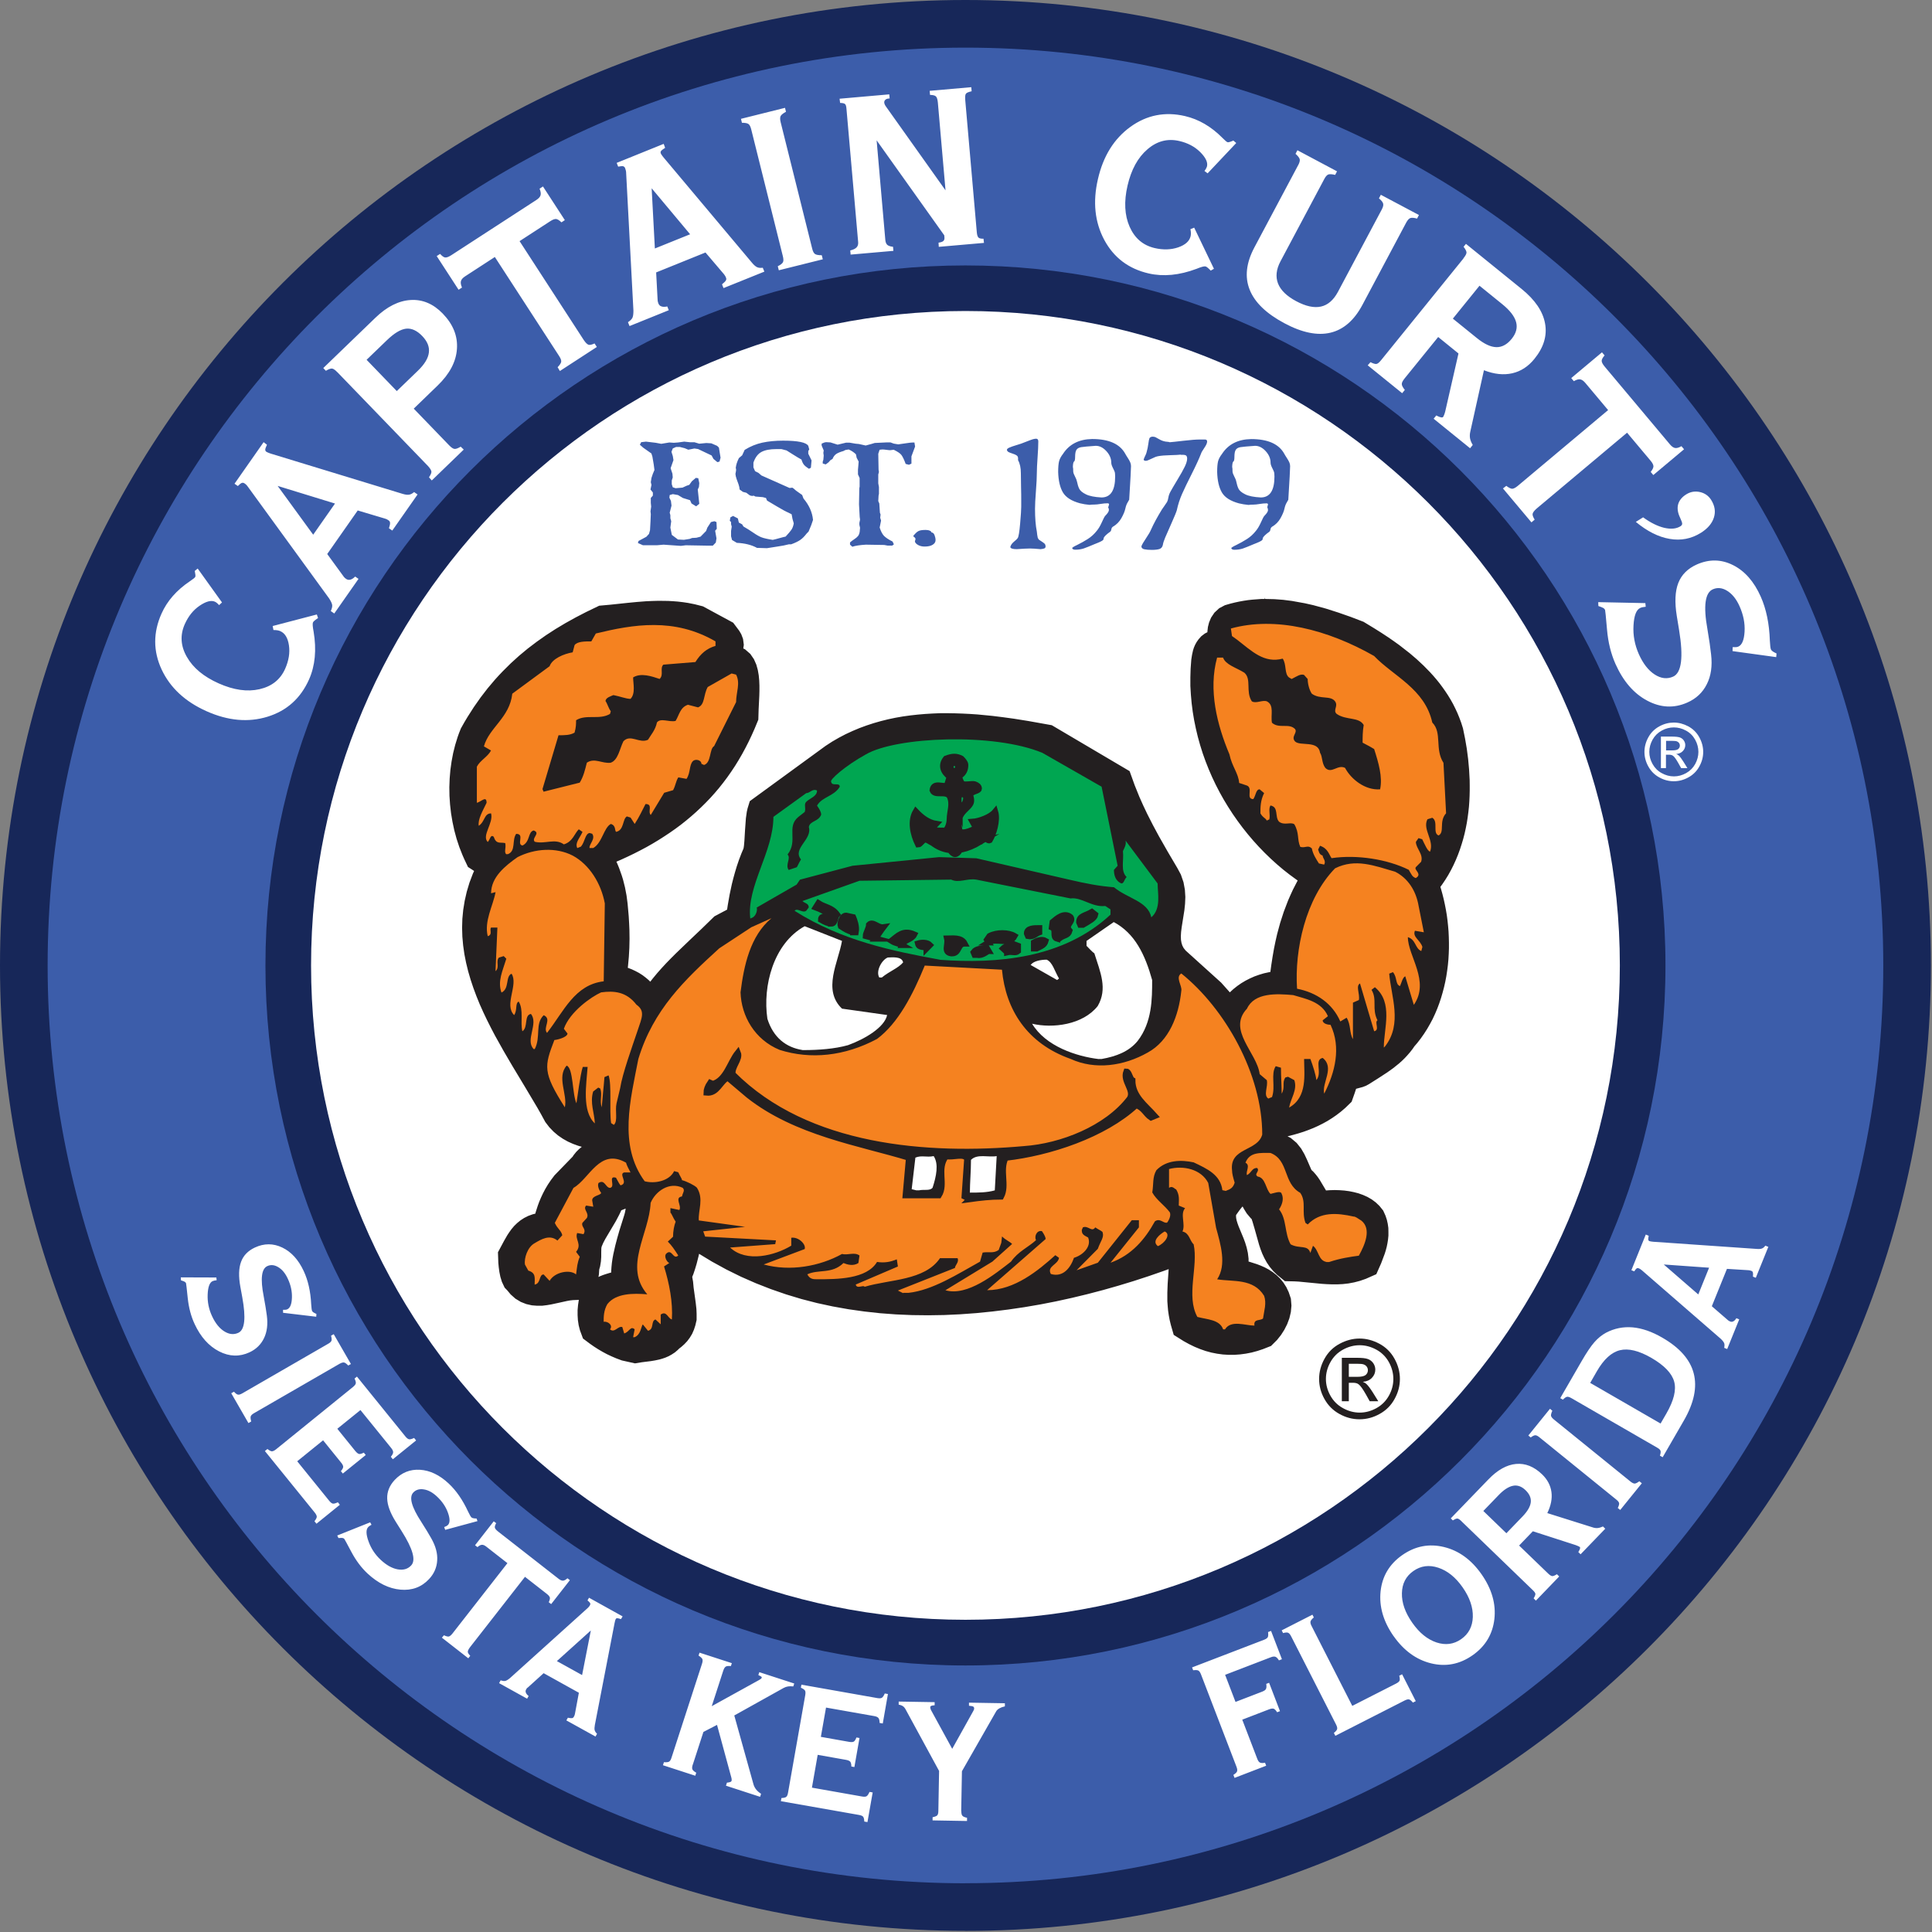 <svg width="318" height="318" viewBox="0 0 318 318" fill="none" xmlns="http://www.w3.org/2000/svg">
<rect x="0" y="0" width="318" height="318" fill="#808080" stroke="none"/>
<g clip-path="url(#clip0_647_17)">
<path fill-rule="evenodd" clip-rule="evenodd" d="M158.91 317.81C71.16 317.81 0 246.65 0 158.91C0 71.17 71.16 0 158.91 0C246.66 0 317.82 71.16 317.82 158.91C317.82 246.66 246.66 317.82 158.91 317.82" fill="#172759"/>
<path fill-rule="evenodd" clip-rule="evenodd" d="M158.91 309.97C242.33 309.97 309.98 242.32 309.98 158.9C309.98 75.48 242.32 7.84 158.91 7.84C75.5 7.84 7.84 75.49 7.84 158.91C7.84 242.33 75.49 309.98 158.91 309.98" fill="#3C5DAA"/>
<path fill-rule="evenodd" clip-rule="evenodd" d="M158.91 274.13C222.53 274.13 274.13 222.53 274.13 158.91C274.13 95.29 222.53 43.69 158.91 43.69C95.29 43.69 43.69 95.29 43.69 158.91C43.69 222.53 95.29 274.13 158.91 274.13Z" fill="#172759"/>
<path fill-rule="evenodd" clip-rule="evenodd" d="M158.91 51.19C218.39 51.19 266.62 99.42 266.62 158.9C266.62 218.38 218.39 266.61 158.91 266.61C99.43 266.61 51.2 218.38 51.2 158.9C51.2 99.42 99.43 51.19 158.91 51.19Z" fill="white"/>
<path fill-rule="evenodd" clip-rule="evenodd" d="M208.59 83.42C208.67 83.21 208.71 83.09 208.71 83.06C208.71 82.92 208.63 82.85 208.47 82.85C208.13 82.85 207.75 82.88 207.34 82.95C206.93 83.02 206.57 83.06 206.28 83.06C205.96 83.06 205.7 83.07 205.5 83.11C204.94 83.06 204.42 82.97 203.92 82.85C202.53 82.47 201.6 81.88 201.12 81.06C200.64 80.24 200.38 79.12 200.34 77.69C200.34 76.93 200.39 76.36 200.48 75.97C200.57 75.58 200.79 75.16 201.14 74.71C202.17 73.12 203.77 72.31 205.94 72.27C208.69 72.27 210.51 73.08 211.4 74.71C211.48 74.85 211.6 75.07 211.79 75.35C211.98 75.63 212.11 75.88 212.21 76.08C212.3 76.28 212.35 76.5 212.35 76.73C212.35 77.2 212.25 79.04 212.05 82.26C212.05 82.28 211.96 82.43 211.8 82.7C211.63 82.97 211.51 83.3 211.42 83.71C211.33 84.15 211.11 84.68 210.77 85.29C210.43 85.89 209.97 86.36 209.39 86.69C209.23 86.8 209.14 86.94 209.12 87.11C209.1 87.28 209.04 87.42 208.93 87.52C208.3 87.97 207.94 88.32 207.84 88.58V88.68C207.84 88.81 207.75 88.92 207.57 89.03C207.39 89.14 207.14 89.26 206.83 89.38C206.52 89.5 206.35 89.57 206.33 89.58C205.59 89.9 205 90.13 204.58 90.28C204.15 90.42 203.69 90.49 203.17 90.49C202.89 90.49 202.72 90.4 202.66 90.23C202.66 90.14 202.95 89.96 203.54 89.68C204.12 89.39 204.69 89.08 205.25 88.72C205.8 88.37 206.3 87.91 206.73 87.36C207 87.04 207.27 86.59 207.54 85.99C207.81 85.39 207.99 85.03 208.1 84.92C208.51 84.5 208.71 84.19 208.71 83.96C208.71 83.78 208.66 83.63 208.58 83.49C208.6 83.47 208.63 83.45 208.64 83.44C208.64 83.43 208.65 83.42 208.65 83.41M206.58 73.38C205.32 73.47 204.52 73.54 204.18 73.6C203.83 73.66 203.58 73.79 203.42 74.01C203.26 74.23 203.18 74.63 203.18 75.2C203.18 75.64 203.12 75.9 203.01 75.96C202.9 76.03 202.83 76.31 202.81 76.83C202.85 76.99 202.87 77.25 202.87 77.63C202.89 77.85 202.99 78.11 203.16 78.43C203.33 78.75 203.44 79.02 203.48 79.24C203.58 79.72 203.7 80.13 203.86 80.45C204.02 80.77 204.38 81.08 204.95 81.36C205.52 81.65 206.38 81.82 207.52 81.88C209.02 81.88 209.77 80.73 209.77 78.44C209.77 78.05 209.74 77.78 209.68 77.63C209.62 77.48 209.52 77.25 209.36 76.94C209.21 76.63 209.13 76.37 209.13 76.15C209.13 75.47 208.86 74.84 208.33 74.26C207.79 73.67 207.21 73.38 206.58 73.38V73.38ZM194.34 74.83C194.05 74.87 193.48 74.9 192.65 74.92C191.81 74.94 191.14 74.99 190.61 75.09C190.33 75.14 189.97 75.28 189.52 75.51C189.07 75.73 188.77 75.85 188.61 75.85C188.41 75.85 188.29 75.79 188.24 75.67C188.26 75.54 188.34 75.34 188.48 75.06C188.62 74.78 188.7 74.58 188.72 74.45C188.86 73.98 188.95 73.52 189.01 73.06C189.07 72.59 189.13 72.29 189.19 72.15C189.25 72 189.41 71.91 189.66 71.87C189.88 71.87 190.06 71.9 190.19 71.96C190.31 72.02 190.49 72.12 190.73 72.26C190.97 72.4 191.2 72.51 191.42 72.58C191.64 72.66 191.93 72.71 192.28 72.73C192.36 72.73 192.44 72.75 192.52 72.79C192.85 72.77 193.6 72.69 194.78 72.55C195.96 72.41 196.88 72.34 197.56 72.34H198.32C198.57 72.34 198.69 72.45 198.69 72.68C198.69 72.93 198.53 73.28 198.22 73.73C197.91 74.18 197.73 74.5 197.68 74.68C197.37 75.48 196.87 76.58 196.17 77.97C195.47 79.35 194.93 80.47 194.56 81.31C194.19 82.15 193.9 83.04 193.7 83.98C193.61 84.3 193.32 85 192.84 86.08C192.36 87.16 192.01 87.95 191.79 88.47C191.57 88.99 191.44 89.4 191.4 89.7C191.32 90.05 191.13 90.27 190.83 90.37C190.53 90.46 190.12 90.51 189.61 90.51C189.1 90.51 188.68 90.48 188.36 90.41C188.04 90.34 187.87 90.18 187.87 89.92C187.97 89.64 188.22 89.2 188.63 88.6C189.04 88 189.32 87.51 189.48 87.12C189.91 86.16 190.51 85.06 191.27 83.82C191.36 83.68 191.49 83.49 191.67 83.25C191.85 83 191.99 82.79 192.1 82.61C192.19 82.44 192.26 82.2 192.31 81.89C192.36 81.58 192.47 81.27 192.64 80.95C192.84 80.58 193.22 79.93 193.78 79C194.34 78.08 194.75 77.35 195.01 76.81C195.27 76.27 195.4 75.83 195.4 75.48C195.4 75.26 195.35 75.1 195.25 75C195.14 74.9 194.95 74.86 194.65 74.86H194.35L194.34 74.83ZM182.43 83.41C182.51 83.2 182.55 83.08 182.55 83.05C182.55 82.91 182.47 82.84 182.31 82.84C181.97 82.84 181.59 82.87 181.18 82.94C180.77 83.01 180.41 83.05 180.12 83.05C179.8 83.05 179.54 83.06 179.34 83.1C178.78 83.05 178.26 82.96 177.76 82.84C176.37 82.46 175.44 81.87 174.95 81.05C174.47 80.23 174.21 79.11 174.17 77.68C174.17 76.92 174.22 76.35 174.31 75.96C174.4 75.57 174.62 75.15 174.97 74.7C176 73.11 177.6 72.3 179.76 72.26C182.51 72.26 184.33 73.07 185.22 74.7C185.3 74.84 185.42 75.06 185.61 75.34C185.8 75.62 185.93 75.87 186.02 76.07C186.11 76.27 186.16 76.49 186.16 76.72C186.16 77.19 186.06 79.03 185.86 82.25C185.86 82.27 185.77 82.42 185.61 82.69C185.44 82.96 185.32 83.29 185.23 83.7C185.14 84.14 184.92 84.67 184.58 85.28C184.24 85.88 183.78 86.35 183.2 86.68C183.04 86.79 182.95 86.93 182.93 87.1C182.91 87.27 182.85 87.41 182.74 87.51C182.11 87.96 181.75 88.31 181.65 88.57V88.67C181.65 88.8 181.56 88.91 181.38 89.02C181.2 89.13 180.95 89.25 180.64 89.37C180.33 89.49 180.16 89.56 180.14 89.57C179.4 89.89 178.81 90.12 178.39 90.27C177.96 90.41 177.5 90.48 176.98 90.48C176.7 90.48 176.53 90.39 176.47 90.22C176.47 90.13 176.76 89.95 177.35 89.67C177.93 89.38 178.5 89.07 179.06 88.71C179.61 88.36 180.11 87.9 180.54 87.35C180.81 87.03 181.08 86.58 181.35 85.98C181.62 85.38 181.8 85.02 181.91 84.91C182.32 84.49 182.52 84.18 182.52 83.95C182.52 83.77 182.47 83.62 182.39 83.48C182.41 83.46 182.43 83.44 182.45 83.43C182.45 83.42 182.46 83.41 182.46 83.4L182.43 83.41ZM180.36 73.38C179.1 73.47 178.3 73.54 177.96 73.6C177.61 73.66 177.36 73.79 177.2 74.01C177.04 74.23 176.96 74.63 176.96 75.2C176.96 75.64 176.9 75.9 176.79 75.96C176.68 76.03 176.61 76.31 176.59 76.83C176.63 76.99 176.65 77.25 176.65 77.63C176.67 77.85 176.77 78.11 176.94 78.43C177.11 78.75 177.22 79.02 177.26 79.24C177.36 79.72 177.48 80.13 177.64 80.45C177.8 80.77 178.16 81.08 178.73 81.36C179.3 81.65 180.16 81.82 181.3 81.88C182.8 81.88 183.55 80.73 183.55 78.44C183.55 78.05 183.52 77.78 183.46 77.63C183.4 77.48 183.3 77.25 183.14 76.94C182.99 76.63 182.91 76.37 182.91 76.15C182.91 75.47 182.64 74.84 182.11 74.26C181.57 73.67 180.99 73.38 180.36 73.38V73.38ZM172.1 89.92C172.1 90.09 172.04 90.2 171.91 90.26C171.79 90.32 171.58 90.36 171.27 90.39C170.49 90.32 169.92 90.28 169.54 90.28C169.07 90.28 168.34 90.32 167.35 90.39C166.68 90.39 166.33 90.27 166.28 90.02C166.31 90 166.32 89.98 166.33 89.96C166.33 89.94 166.33 89.93 166.33 89.92C166.42 89.65 166.61 89.4 166.92 89.14C167.23 88.89 167.43 88.7 167.51 88.57C167.66 88.35 167.79 87.56 167.91 86.18C168.03 84.81 168.09 83.89 168.09 83.43V82.31C168.09 81.83 168.09 81.09 168.06 80.1C168.04 79.1 168.03 78.36 168.03 77.88C168.03 77.01 167.88 76.3 167.57 75.75V75.44C167.57 75.23 167.5 75.08 167.35 74.97C167.2 74.86 166.98 74.76 166.69 74.67C166.4 74.58 166.18 74.49 166.03 74.42C165.88 74.34 165.78 74.23 165.73 74.07C165.73 73.92 165.86 73.79 166.12 73.68C166.37 73.56 166.79 73.42 167.35 73.25C167.92 73.08 168.31 72.95 168.52 72.85C168.55 72.85 168.74 72.76 169.12 72.62C169.49 72.47 169.78 72.37 170 72.3C170.21 72.24 170.39 72.21 170.54 72.21C170.78 72.21 170.9 72.36 170.9 72.65C170.9 73.29 170.86 74.18 170.78 75.29C170.7 76.4 170.66 77.25 170.66 77.83C170.66 78.55 170.61 79.55 170.51 80.83C170.41 82.11 170.36 83.08 170.36 83.74C170.36 85.26 170.46 86.51 170.66 87.5C170.68 87.62 170.7 87.8 170.72 88.02C170.75 88.24 170.78 88.4 170.81 88.51C170.85 88.62 170.92 88.73 171.02 88.84C171.06 88.87 171.2 88.97 171.43 89.11C171.66 89.26 171.84 89.39 171.94 89.49C172.04 89.6 172.09 89.74 172.09 89.9L172.1 89.92ZM152.25 87.22C152.57 87.22 152.83 87.26 153.02 87.34C153.21 87.42 153.31 87.52 153.31 87.64C153.54 87.64 153.71 87.79 153.82 88.08C153.93 88.37 153.99 88.64 153.99 88.9C153.99 89.21 153.84 89.46 153.52 89.66C153.21 89.86 152.76 89.96 152.19 89.96C151.76 89.96 151.4 89.87 151.09 89.69C150.78 89.51 150.61 89.31 150.59 89.1C150.61 89.04 150.63 88.98 150.64 88.92C150.66 88.86 150.68 88.8 150.69 88.75C150.69 88.63 150.63 88.52 150.5 88.42C150.37 88.32 150.31 88.26 150.31 88.23C150.64 87.81 150.93 87.53 151.18 87.41C151.42 87.29 151.78 87.23 152.24 87.23L152.25 87.22ZM145.01 85.58V85.73L144.79 86.83C144.98 87.44 145.22 87.9 145.5 88.2C145.79 88.49 146.25 88.81 146.91 89.13L147.13 89.6L146.86 89.8H146.08L145.54 89.7L142.52 89.65C141.54 89.71 140.79 89.82 140.29 89.99L139.91 89.65V89.28C140.09 89.12 140.32 88.95 140.6 88.76C140.88 88.58 141.09 88.4 141.22 88.24C141.36 88.07 141.45 87.84 141.5 87.54L141.56 86.87L141.45 86.38V86.07L141.56 85.53L141.5 85.06L141.39 83L141.44 80.36L141.49 80.09V78.69L141.22 78.08V77.3C141.24 77.16 141.26 76.94 141.28 76.64C141.3 76.34 141.32 76.11 141.33 75.97L141 75.34L140.89 74.78C140.57 74.46 140.17 74.19 139.69 73.98L139.15 74.07L138.82 74.24C138.32 74.38 137.94 74.53 137.66 74.71C137.39 74.89 137.18 75.16 137.03 75.54L136.69 75.74L136.37 76.1L135.91 76.44L135.42 76.29V75.97L135.52 75.68L135.58 74.98L135.52 74.54L135.58 74.14L135.24 73.34V73.02C135.56 72.86 135.82 72.78 136.01 72.78C136.08 72.78 136.19 72.78 136.34 72.8C136.49 72.82 136.6 72.82 136.69 72.82L137.87 73.19C137.98 73.16 138.22 73.11 138.59 73.02C138.96 72.93 139.18 72.88 139.26 72.86H139.83L140.83 73.03L141.37 73.08L142.49 73.33C143.3 73.11 143.8 72.98 143.98 72.91L145.89 72.82H146.57L147.12 73.02L147.85 73.14C148.05 73.11 148.35 73.07 148.76 73.01C149.17 72.94 149.5 72.9 149.76 72.87C150.02 72.84 150.27 72.83 150.51 72.83L150.62 73.5L150.02 75.11V76.31L149.61 76.5L149.07 76.36C148.82 75.66 148.58 75.18 148.38 74.9C148.17 74.62 147.75 74.34 147.11 74.03C147.09 74.03 146.89 74.06 146.51 74.1C146.38 74.1 146.18 74.08 145.9 74.04C145.63 74 145.41 73.98 145.26 73.98C145.2 73.98 145.12 73.98 145.02 74C144.91 74.02 144.83 74.03 144.78 74.03L144.56 74.69L144.61 77.31L144.67 77.7L144.56 78.09V79.56L144.67 80.15V81.28L144.61 81.57L144.56 82.48L144.73 82.87L144.83 84.39L144.94 84.69L144.88 85.22L144.99 85.59L145.01 85.58ZM120.34 85.92L120.12 85.73L120.22 85.16L120.66 84.92L121.45 85.33L121.61 86.01L122.15 86.3L122.37 86.66C122.94 86.98 123.48 87.33 124.01 87.69C124.53 88.05 124.97 88.3 125.34 88.44C125.71 88.58 126.33 88.73 127.19 88.86C127.47 88.8 127.84 88.71 128.32 88.57C128.8 88.44 129.13 88.35 129.31 88.32C129.75 87.85 130.07 87.47 130.26 87.2C130.45 86.92 130.58 86.57 130.65 86.14C130.49 85.65 130.37 85.15 130.3 84.65L129.81 84.4C129.35 84.2 128.69 83.85 127.85 83.34C127.01 82.83 126.48 82.52 126.25 82.39L126.08 81.97L125.56 81.83L124.34 81.73L124.07 81.59C124 81.59 123.91 81.61 123.8 81.63C123.61 81.61 123.47 81.57 123.38 81.51C123.28 81.45 123.11 81.32 122.85 81.11L122.28 80.96L121.74 80.57C121.72 80.28 121.66 80 121.56 79.72C121.46 79.44 121.35 79.14 121.24 78.84C121.13 78.53 121.07 78.25 121.05 78C121.12 77.65 121.16 77.44 121.16 77.36C121.16 77.2 121.14 77.09 121.1 77.04C121.15 76.54 121.32 75.99 121.62 75.4L122.16 74.94L122.57 74.05C123.5 73.47 124.47 73.08 125.47 72.86C126.48 72.64 127.62 72.53 128.9 72.53C131.33 72.53 132.71 72.82 133.04 73.38L133.2 73.97L133.04 74.24V74.68L133.58 75.78L133.47 76.99L133.15 77.16C132.77 76.92 132.5 76.7 132.33 76.5C132.16 76.29 132.03 76.01 131.92 75.64C131.58 75.46 131.13 75.19 130.56 74.83C129.99 74.47 129.63 74.24 129.46 74.14L128.62 73.92H127.78C126.75 73.92 125.94 74.07 125.35 74.38C124.76 74.69 124.31 75.27 124.01 76.15V76.93L124.28 77.55L124.85 77.84L125.33 78.26L129.96 80.32L130.42 80.27L130.64 80.42L131.03 80.76L132.03 81.47L132.25 82.05C133.17 83.14 133.7 84.31 133.82 85.58C133.67 86.09 133.43 86.72 133.09 87.49L132.76 87.83C132.41 88.29 132.06 88.64 131.72 88.87C131.38 89.11 130.88 89.35 130.23 89.59H129.85C129.37 89.72 128.7 89.86 127.83 89.98C126.96 90.11 126.42 90.19 126.24 90.23L124.6 90.18C123.69 89.68 122.58 89.41 121.28 89.35L120.49 88.88L120.33 88.27V87.39L120.44 86.68L120.33 86.28V85.86L120.34 85.92ZM111.17 80.36L112.34 80.26L113.02 79.95L113.46 79.8L113.87 79.22L114.53 78.66L114.93 78.71L115.1 79.52L115.04 80.16L114.85 80.57L115.1 82.93L114.58 83.34L113.82 82.87L113.58 82.33L112.41 81.97L111.59 81.48L110.75 81.33L110.23 81.48L110.18 81.92L110.43 82.44L110.53 83.22L110.23 84.39L110.34 84.79V85.3L110.48 85.79L110.34 86.84L110.58 88.04L111.59 88.8L112.57 88.85L113.52 88.7L113.92 88.55L114.63 88.51L115.31 88.33L116.22 87.4L116.43 86.84L117.02 85.93L117.59 85.79L117.93 85.93L117.98 87.04L117.71 87.36L117.93 88.61L117.82 89.3L117.33 89.81H116.33L112.87 89.75L112.08 89.85L109.22 89.65L108.19 89.74H105.82L105 89.38L105.1 89.04L105.76 88.69L106.39 88.35L106.82 87.88L106.99 87.27L107.07 85.83L107.12 84.63L107.07 84.17L107.18 83.38L107.12 82.77V81.96L107.46 81.57V81.06L107.07 80.57L107.23 79.81L107.12 79.37L107.23 78.66L107.45 78L107.72 77.36C107.7 77.11 107.66 76.81 107.6 76.44C107.54 76.07 107.47 75.65 107.38 75.15L107.22 74.64L105.86 73.68L105.32 73.2L105.54 72.78L106.33 72.69L107.93 72.88L108.84 73.05L110.17 72.83L110.91 72.88L111.59 72.83L112.62 72.69L113.57 72.79H114.3L115.09 73.03L116.26 72.92L117.08 72.97L118.03 73.38L118.33 73.67L118.6 75.34L118.43 75.97L118.08 76.07L117.43 75.53L117.13 74.97L114.9 73.91L114.3 73.82L113.29 74.02L112.69 73.77L111.9 73.57H111.28L110.74 73.81L110.52 74.37L110.74 75.06L110.85 75.73L110.38 77.07L110.68 77.97L110.73 78.59L110.57 79.08V79.69L110.73 80.2L111.17 80.35V80.36Z" fill="#3C5DAA"/>
<path fill-rule="evenodd" clip-rule="evenodd" d="M201.66 106.04L201.41 105.8L201.19 105.71L200.9 105.66L200.62 105.64H200.32L200.01 105.71L199.7 105.81L199.39 105.97L199.1 106.19L198.85 106.47L198.66 106.74L198.51 107.01L198.39 107.29L198.3 107.57L198.17 108.16L198.07 108.8L197.97 110.16L197.93 111.51V112.86L198.01 114.2L198.13 115.54L198.3 116.87L198.52 118.19L198.79 119.5L199.1 120.8L199.46 122.09L199.86 123.36L200.31 124.62L200.8 125.86L201.33 127.08L201.9 128.28L202.51 129.46L203.16 130.62L203.85 131.76L204.57 132.87L205.33 133.96L206.12 135.02L206.94 136.05L207.79 137.05L208.67 138.02L209.58 138.96L210.52 139.87L211.49 140.75L212.48 141.59L213.5 142.39L214.54 143.15L215.6 143.88L216.26 144.3C215.66 145.26 215.13 146.27 214.62 147.29C214.35 147.86 214.1 148.43 213.85 149.01C213.62 149.58 213.4 150.16 213.19 150.74C213 151.31 212.81 151.89 212.63 152.47C212.47 153.04 212.31 153.62 212.16 154.2C211.98 154.96 211.81 155.73 211.66 156.51C211.34 158.26 211.08 160.03 210.9 161.8H210.62L209.92 161.88L209.23 161.99L208.55 162.14L207.88 162.34L207.23 162.57L206.6 162.85L205.99 163.16L205.4 163.51L204.84 163.9L204.3 164.33L203.8 164.79L203.33 165.29L202.9 165.82L202.49 166.41L199.58 163.15L193.69 157.83L193.14 157.14L192.76 156.42L192.52 155.67L192.39 154.89L192.36 154.07L192.41 153.22L192.52 152.34C192.66 151.41 192.82 150.49 192.96 149.57L193.06 148.62L193.1 147.66L193.04 146.69L192.86 145.72L192.53 144.76L192.04 143.85C191.01 142.12 189.99 140.38 189.01 138.62C188.32 137.37 187.66 136.12 187.03 134.84C186.56 133.88 186.12 132.92 185.7 131.95C185.42 131.29 185.16 130.63 184.9 129.97C184.69 129.41 184.49 128.84 184.29 128.28L172.41 121.27C171.26 121.06 170.1 120.85 168.94 120.65L166.63 120.28C165.46 120.11 164.28 119.96 163.11 119.82L160.74 119.59L159.55 119.51L158.36 119.45L157.17 119.41L155.98 119.39H154.79L153.61 119.44L152.43 119.51L151.26 119.61L150.09 119.74L148.93 119.9L147.78 120.1L146.64 120.34L145.51 120.62L144.39 120.94L143.29 121.3L142.2 121.7L141.13 122.15L140.07 122.64L139.04 123.18L138.02 123.77L137.02 124.42L125.13 133.09L124.98 133.58L124.89 133.98L124.76 134.9C124.65 136.11 124.6 137.32 124.52 138.54C124.47 139.13 124.44 139.72 124.28 140.3L123.89 141.22L123.52 142.19L123.19 143.16L122.9 144.12L122.64 145.06L122.41 145.97L122.05 147.66C121.84 148.77 121.66 149.89 121.51 151.01L118.78 152.46L116.9 154.29C115.48 155.64 114.06 156.98 112.65 158.35L111.87 159.13L111.11 159.91L110.38 160.7L109.68 161.49L109.01 162.3L108.37 163.12C107.94 163.73 107.49 164.34 107.11 165C106.9 164.63 106.67 164.29 106.43 163.94L106.11 163.53L105.77 163.15L105.41 162.79L105.02 162.46L104.61 162.15L104.17 161.87L103.7 161.62L103.21 161.39L102.69 161.19L102.14 161.02L101.56 160.88L101.18 160.81L101.13 160.72C101.23 160.07 101.31 159.42 101.38 158.77L101.51 157.35L101.59 155.93L101.62 154.51L101.6 153.09C101.57 152.38 101.54 151.67 101.49 150.96C101.43 150.28 101.36 149.61 101.31 148.94L101.15 147.71L100.92 146.5L100.62 145.31L100.44 144.73L100.03 143.58L99.8 143.02L99.55 142.46L99.29 141.91C99.1 141.54 98.91 141.16 98.69 140.81C99.6 140.45 100.51 140.07 101.4 139.68L102.44 139.2L103.46 138.71L104.46 138.2L105.44 137.68L106.39 137.14L107.32 136.58L108.23 136L109.12 135.41L109.99 134.8L110.84 134.17L111.66 133.52L112.46 132.85L113.24 132.16L114 131.45L114.74 130.72L115.46 129.97L116.15 129.2L116.82 128.41L117.47 127.59L118.1 126.75L118.71 125.88L119.3 124.99L119.86 124.08L120.4 123.15L120.92 122.19L121.42 121.21L121.9 120.2L122.36 119.17L122.83 118.03L122.87 116.67C122.91 115.93 122.95 115.19 122.98 114.45L123 113.67V112.9L122.97 112.14L122.9 111.41L122.78 110.72L122.6 110.07L122.34 109.48L121.99 108.97L121.52 108.56L120.95 108.3L120.23 108.19L119.86 108.32L119.56 108.5L119.28 108.71C118.93 109.01 118.6 109.33 118.25 109.65L118.04 109.82L117.75 109.98C117.29 110.27 116.84 110.58 116.37 110.86L115.99 111.07L115.57 111.26L114.94 111.49L114.69 111.88L114.54 112.19C114.41 112.52 114.29 112.85 114.17 113.19C114.08 113.45 113.99 113.71 113.87 113.96H113.67L113.43 113.87L112.77 113.58L112.34 113.48L111.85 113.5L111.23 113.74C110.84 114.55 110.45 115.37 109.99 116.15L109.83 116.17L109.46 116.15L108.59 116.04L108.08 116.02L107.53 116.09L106.94 116.29L106.25 116.69L105.99 117.17L105.84 117.56C105.74 117.93 105.65 118.3 105.56 118.68L105.47 119.03L105.35 119.37L105.26 119.57L105.02 119.68L104.66 119.73L104.25 119.71L103.27 119.56L102.7 119.53L102.09 119.61L101.38 119.9L101.06 120.37L100.82 120.76L100.6 121.18L100.39 121.63L100.21 122.1L100.06 122.58L99.94 123.08L99.91 123.3L99.63 123.43L99.13 123.51H98.57L97.28 123.37H96.57L95.84 123.5L95.06 123.87L94.7 124.4L94.51 124.88L94.42 125.34L94.34 126.17L94.27 126.55L94.15 126.93L94.01 127.2C93.49 127.35 92.97 127.42 92.43 127.43L93.35 122.84C93.54 122.64 93.84 122.59 94.08 122.54L94.41 122.5C94.83 122.47 95.25 122.47 95.67 122.47L96.12 122.2L96.42 121.89L96.63 121.53L96.76 121.15L96.83 120.77L96.86 120.39V119.86L96.97 119.74L97.16 119.58L97.38 119.46L97.63 119.38L97.92 119.33L98.24 119.31C98.73 119.31 99.21 119.36 99.7 119.4L100.09 119.42H100.48L100.87 119.37L101.26 119.28L101.64 119.12L102.03 118.85L102.31 118.38L102.45 117.95L102.56 117.26L102.62 117.04L102.7 116.89L102.84 116.76L102.95 116.71L103.02 116.75L103.38 116.86L103.75 116.9L104.13 116.88L104.51 116.82L104.89 116.72L105.27 116.58L105.82 116.33L105.98 115.75L106.04 115.36C106.07 115 106.09 114.65 106.13 114.29L106.19 113.96L106.29 113.64L106.36 113.49C106.65 113.43 106.93 113.43 107.21 113.44L107.51 113.47L107.82 113.53L108.15 113.62L108.67 113.82L110 113.33L110.37 113.18L110.66 112.85L110.79 112.48C110.83 112.18 110.85 111.88 110.89 111.58L110.96 111.34L110.99 111.28L116.53 110.59L116.26 110.12L116.45 109.85L116.79 109.44L117.21 109L117.67 108.58L118.15 108.23L118.67 107.95C118.98 107.74 119.31 107.5 119.65 107.36L120.04 107.31L120.34 106.61L120.41 106.12L120.35 105.66L120.2 105.26L120 104.92C119.79 104.63 119.57 104.34 119.35 104.05L114.97 101.68L113.91 101.41L112.9 101.21C112.4 101.13 111.9 101.06 111.4 101.01C110.9 100.97 110.41 100.93 109.91 100.91C109.42 100.9 108.92 100.89 108.42 100.89C107.77 100.9 107.11 100.93 106.46 100.96C104.53 101.09 102.6 101.32 100.67 101.52C100.17 101.57 99.66 101.62 99.16 101.66L97.36 102.53L95.68 103.4L94.06 104.3L92.49 105.24L90.98 106.22L89.52 107.25L88.11 108.32L86.75 109.45L85.45 110.63L84.2 111.87L83.59 112.51L82.99 113.17L81.83 114.54L80.72 115.98L79.66 117.49L78.65 119.07L78.16 119.89L77.67 120.76L77.43 121.36L77.22 121.95L76.85 123.15L76.54 124.39L76.3 125.66L76.12 126.95L76.01 128.26L75.96 129.58L75.98 130.91L76.07 132.24L76.22 133.57L76.44 134.89L76.72 136.2L77.07 137.49L77.49 138.76L77.98 140L78.25 140.61L78.59 141.33L79.07 141.64L79.38 141.87L79.65 142.11L79.87 142.36L80.04 142.62L80.16 142.88L80.23 143.14L80.25 143.32L79.69 144.55L79.17 145.92L78.76 147.29L78.45 148.65L78.23 150.01L78.1 151.36L78.06 152.71L78.1 154.05L78.22 155.39L78.41 156.72L78.67 158.04L78.99 159.35L79.37 160.65L79.8 161.94L80.28 163.23L80.8 164.51L81.37 165.78L81.97 167.04L82.6 168.29L83.25 169.53L84.62 171.98L86.03 174.39C87.42 176.7 88.82 179.01 90.19 181.34L90.82 182.45L91.44 183.59L91.94 184.24L92.49 184.81L93.08 185.31L93.71 185.74L94.37 186.11L95.06 186.42L95.77 186.68L96.49 186.89L97.22 187.06L97.95 187.19L98.68 187.29L99.4 187.36L100.79 187.44L101.73 187.46L101.84 188.02L101.87 188.32V188.6L101.84 188.85L101.8 189C101.33 188.96 100.85 189 100.38 189.04L99.93 189.11L99.48 189.2L99.03 189.32L98.59 189.47L98.16 189.65L97.75 189.85L97.36 190.08L96.99 190.34L96.64 190.63L96.32 190.95L96.04 191.3L95.84 191.62L92.79 194.76L92.3 195.41L91.87 196.05L91.49 196.69L91.16 197.32L90.87 197.94L90.62 198.53L90.41 199.1L90.08 200.12C89.95 200.59 89.84 201.06 89.75 201.55H89.47L88.85 201.64L88.28 201.78L87.75 201.97L87.27 202.21L86.84 202.49L86.45 202.81L86.09 203.16L85.77 203.54L85.48 203.94L85.21 204.35L84.72 205.2C84.47 205.66 84.23 206.13 83.98 206.59L84.02 207.74L84.08 208.37L84.17 209.03L84.3 209.67L84.48 210.26L84.73 210.79L85.02 211.09L85.49 211.66L86.03 212.14L86.61 212.49L87.22 212.73L87.84 212.87L88.47 212.92H89.11L89.75 212.84L90.39 212.73C91.23 212.56 92.07 212.36 92.91 212.18L93.52 212.07L94.12 212L94.82 211.97L95.52 211.6L96 211.12L96.32 210.58L96.5 210.03L96.59 209.52L96.64 208.74L96.66 208.57L96.82 208.01L96.92 207.4L96.96 206.82C96.96 206.32 96.96 205.81 96.98 205.31L97.04 204.89L97.15 204.49L97.48 203.72L97.89 202.94C98.45 201.96 99.06 201 99.62 200.02L100.12 199.07L100.36 198.57L100.72 197.7L101.18 197.49C101.93 197.18 102.69 196.9 103.43 196.6L103.97 196.35L104.51 196.05L104.75 195.89L105.5 196.51C105.29 197.14 105.19 197.82 105.08 198.49L104.9 199.6L104.8 200.09L104.68 200.53C104.4 201.41 104.12 202.29 103.85 203.17C103.63 203.93 103.41 204.7 103.22 205.47L102.91 206.84L102.79 207.49L102.7 208.11L102.64 208.71L102.6 209.3V209.87C102.6 210.25 102.61 210.65 102.67 211.03C102.27 211.11 101.87 211.2 101.47 211.29C101.07 211.39 100.68 211.5 100.28 211.63L99.9 211.76L99.53 211.91L99.17 212.08L98.83 212.27L98.51 212.48L98.21 212.72L97.93 212.98L97.67 213.27L97.4 213.65L97.23 214.38L97.13 215.05L97.07 215.73V216.41L97.11 217.08L97.21 217.74L97.37 218.37L97.63 219.07L98.31 219.58L98.9 219.99L99.51 220.38L100.14 220.75L100.79 221.1L101.47 221.42L102.17 221.72L102.92 222C103.47 222.12 104.02 222.25 104.57 222.37L105.37 222.24C105.87 222.18 106.38 222.12 106.88 222.05C107.27 221.99 107.66 221.92 108.04 221.83L108.42 221.72L108.8 221.59L109.17 221.43L109.53 221.23L109.88 221L110.21 220.72L110.48 220.45L110.86 220.16L111.24 219.82L111.58 219.46L111.88 219.06L112.14 218.63L112.35 218.15L112.52 217.63L112.66 217.03V216.29L112.63 215.58C112.52 214.43 112.32 213.3 112.18 212.16C112.15 211.84 112.12 211.53 112.09 211.21C112.03 210.87 111.96 210.52 111.92 210.18V209.99L111.94 209.82C112.03 209.54 112.15 209.27 112.26 208.99C112.43 208.49 112.59 208 112.73 207.5C112.84 207.09 112.94 206.69 113.04 206.28C113.25 205.37 113.43 204.46 113.6 203.55L113.99 203.25L115.92 204.55L118.18 205.92L120.48 207.18L122.81 208.33L125.18 209.37L127.58 210.31L130.01 211.15L132.46 211.89L134.94 212.53L137.44 213.07L139.96 213.52L142.5 213.88L145.05 214.16L147.61 214.35L150.18 214.46L152.76 214.49L155.35 214.45L157.94 214.33L160.53 214.14L163.12 213.88L165.71 213.56L168.29 213.18L170.86 212.74L173.42 212.24L175.97 211.68L178.5 211.07L181.02 210.41L183.52 209.7L185.99 208.95L188.44 208.15L190.86 207.31L192.89 206.57L193.27 206.86L193.66 207.04C193.93 207.14 194.21 207.22 194.46 207.35C194.39 208.7 194.27 210.06 194.19 211.42L194.14 212.77V214.12L194.19 214.8L194.25 215.48L194.35 216.17L194.48 216.86L194.65 217.56L194.9 218.43L195.84 219.02L196.64 219.46L197.44 219.85L198.24 220.18L199.04 220.46L199.85 220.68L200.66 220.84L201.47 220.95L202.28 221H203.1L203.92 220.94L204.74 220.83L205.56 220.67L206.38 220.45L207.2 220.18L208.09 219.83L208.71 219.21L209.22 218.57L209.66 217.88L210.03 217.15L210.31 216.4L210.49 215.64L210.56 214.89L210.5 214.15L210.26 213.44L209.97 212.83L209.62 212.28L209.23 211.8L208.79 211.38L208.32 211.01L207.82 210.69L207.3 210.41L206.76 210.17L206.21 209.96L205.08 209.6C204.5 209.43 203.91 209.28 203.32 209.11L203.4 208.83L203.51 208.05V207.29L203.42 206.56L203.26 205.85L203.05 205.16L202.8 204.49C202.54 203.85 202.27 203.22 202.01 202.59L201.79 201.98L201.61 201.39L201.49 200.81L201.44 200.24L201.47 199.68L201.58 199.17L202.35 198.09L202.74 197.58L203.13 197.13L203.53 196.74L203.95 196.41L204.41 196.13L204.76 195.98L205.15 196.16L205.55 196.5L205.89 196.94L206.19 197.45L206.49 198L206.83 198.55L207.26 199.06L207.64 199.32L207.84 199.82L208.06 200.46L208.44 201.75L209.16 204.32L209.37 204.95L209.61 205.57L209.89 206.17L210.21 206.75L210.59 207.31L211.03 207.84L211.54 208.34L212.22 208.89L213.14 208.91L213.89 208.95C215.16 209.06 216.44 209.21 217.72 209.32L218.5 209.37L219.28 209.4H220.07L220.86 209.36L221.66 209.27L222.46 209.12L223.26 208.91L224.07 208.63L225.02 208.21L225.49 207.15C225.68 206.68 225.85 206.22 226.02 205.74L226.17 205.26L226.3 204.77L226.4 204.28L226.48 203.78L226.53 203.28V202.78L226.52 202.28L226.45 201.79L226.34 201.3L226.18 200.82L225.95 200.31L225.57 199.84L225.15 199.44L224.68 199.09L224.16 198.79L223.6 198.54L223.01 198.33L222.39 198.17L221.74 198.04L221.07 197.95L220.38 197.9L219.68 197.88L218.97 197.9L218.25 197.95C217.69 198.01 217.14 198.08 216.59 198.19C216.5 197.69 216.42 197.19 216.37 196.68C216.1 196.22 215.84 195.77 215.56 195.32L215.3 194.94L215.03 194.59L214.75 194.27L214.45 193.99L214.26 193.85L213.95 193.2L213.28 191.65L212.92 190.89L212.5 190.17L211.98 189.52L211.34 188.98L210.68 188.64L210.36 188.3L210.02 187.87L209.72 187.42L209.49 186.96L209.35 186.52L209.3 186.1L209.35 185.72L209.44 185.52C210.17 185.38 210.89 185.22 211.61 185.05L212.39 184.85L213.16 184.63L213.92 184.39L214.66 184.12L215.39 183.83L216.1 183.51L216.8 183.16L217.49 182.78L218.16 182.36L218.81 181.91L219.45 181.42L220.07 180.89L220.74 180.24L221.08 179.28L221.35 178.46L221.49 178.12L221.63 177.85L221.75 177.68L221.87 177.58L222.09 177.47L222.36 177.37C222.79 177.25 223.23 177.14 223.66 177.02L224 176.89L224.31 176.72C225.28 176.11 226.26 175.5 227.21 174.86L228.12 174.21L228.99 173.51L229.4 173.14L229.8 172.75L230.18 172.34L230.55 171.91L230.9 171.46L231.2 171.02L231.73 170.4L232.25 169.73L232.74 169.03L233.2 168.31L233.62 167.58L234.02 166.83L234.38 166.06L234.71 165.28L235.01 164.48L235.28 163.67L235.52 162.85L235.74 162.02L235.93 161.18L236.09 160.33L236.22 159.48L236.33 158.62L236.41 157.76L236.46 156.9L236.49 156.04V155.18L236.47 154.32L236.43 153.46L236.36 152.61L236.27 151.76L236.16 150.92L236.02 150.09L235.86 149.27L235.68 148.45L235.48 147.65L235.26 146.86L234.85 145.6L235.22 145.14L235.73 144.44L236.21 143.73L236.66 143L237.07 142.26L237.45 141.5L237.8 140.73L238.12 139.95L238.41 139.16L238.67 138.36L238.91 137.56L239.12 136.75L239.3 135.93L239.46 135.11L239.59 134.28L239.7 133.45L239.79 132.62L239.85 131.79L239.89 130.95L239.91 130.11V129.28L239.9 128.45L239.81 126.79L239.66 125.15L239.45 123.53L239.18 121.95L238.86 120.38L238.62 119.62L238.35 118.89L238.06 118.18L237.74 117.49L237.4 116.81L237.03 116.15L236.64 115.51L236.23 114.89L235.8 114.28L235.36 113.69L234.9 113.12L234.42 112.56L233.93 112.02L232.91 110.98L231.85 109.99L230.76 109.06C230.21 108.62 229.65 108.19 229.09 107.76C228.53 107.35 227.97 106.96 227.4 106.57C226.67 106.08 225.93 105.6 225.18 105.14C224.64 104.81 224.09 104.48 223.55 104.15C222.9 103.9 222.24 103.65 221.59 103.4C220.29 102.93 218.99 102.49 217.67 102.09C217.01 101.9 216.35 101.72 215.68 101.55L214.35 101.25C213.68 101.12 213.02 101 212.35 100.89L211.01 100.72L209.67 100.62L208.33 100.59H207.67L206.34 100.69L205.68 100.76L205.02 100.86L204.36 100.98L203.71 101.12L203.06 101.28L202.37 101.48L201.84 101.76L201.42 102.15L201.11 102.61L200.91 103.09L200.79 103.56L200.74 104L200.76 104.4L200.85 104.73L201.12 105.25L201.42 105.71L201.6 105.94L201.66 106.04ZM213.41 113.74L213.58 114.09L213.69 114.47L213.72 114.67L213.74 115.09L214.29 115.64L214.84 115.93L215.42 116.09L216 116.18L217.12 116.33L217.62 116.46L217.83 116.56V118.22L218.48 118.72L219.06 118.99L219.68 119.18L220.97 119.48L221.62 119.66L222.25 119.89L222.75 120.14L222.79 120.22V120.36L222.7 120.61L222.33 121.36L222.17 121.84V122.41L222.4 122.96L222.61 123.2L222.84 123.38L223.08 123.52L223.58 123.74C223.77 123.81 223.97 123.88 224.16 123.96L224.37 124.25L224.62 124.71L224.84 125.24L225.02 125.8L225.16 126.38L225.25 126.95L225.29 127.49V127.68L225.14 127.74L224.21 127.34L224.1 127.04L223.88 126.55L223.61 126.09L223.3 125.66L222.94 125.26L222.54 124.9L222.09 124.58L221.49 124.25L221.18 124.27L220.74 124.36C220.38 124.47 220.04 124.61 219.72 124.8L219.68 124.78L219.55 124.61L219.45 124.34L219.3 123.48L219.19 122.94L219.01 122.37L218.66 121.73L218.13 121.43L217.69 121.24L217.25 121.1L216.81 121.01L216.37 120.96C216.01 120.94 215.65 120.92 215.3 120.92V120.9L215.25 120.72L215.28 120.41L215.36 120L215.43 119.51L215.41 118.96L215.19 118.39L214.63 117.82L213.95 117.85C213.52 117.89 213.09 117.93 212.65 117.96H212.26L211.87 117.9L211.47 117.78L211.16 117.64L211.06 117.43L210.99 117.09L210.97 116.7V115.78L210.93 115.28L210.76 114.77L210.42 114.32L210.01 114.01L209.55 113.88H209.12L208.39 113.98H208.09L207.83 113.95L207.63 113.85L207.55 113.73L207.46 113.48L207.4 113.13C207.36 112.66 207.34 112.19 207.31 111.71L207.26 111.18L207.15 110.58L206.79 110.04L206.34 109.66L205.85 109.37L204.83 108.89L204.35 108.62L203.9 108.3L203.44 107.82L203.06 107.54L202.61 107.13L202.98 107.45L203.41 107.78L203.85 108.09L204.29 108.38L205.18 108.89L206.03 109.31C206.39 109.47 206.75 109.63 207.11 109.78L207.34 109.9L207.65 110.03L207.99 110.15L208.35 110.26L208.72 110.35C209.02 110.39 209.32 110.44 209.62 110.41L209.72 110.57L209.8 110.81L209.86 111.11L209.9 111.45C209.93 111.9 209.93 112.35 209.93 112.8L211.14 113.87L211.57 114.03L212 113.98L212.35 113.84L212.9 113.57L213.09 113.52H213.2L213.28 113.57L213.42 113.79L213.41 113.74Z" fill="#231F20" stroke="#231F20" stroke-width="4" stroke-miterlimit="10"/>
<path fill-rule="evenodd" clip-rule="evenodd" d="M154.73 157.97C147 156.55 138.59 154.87 130.79 149.92C131.22 149.36 132.08 150.35 132.69 149.92L133.12 149.36C133.12 148.68 132.44 148.68 132.08 148.31L141.47 144.97L156.57 144.78C157.8 145.4 159.21 144.53 160.68 144.78L176.21 147.88C178.05 147.63 179.71 149.37 181.92 149.12L182.78 149.68V150.55C174.98 157.8 164.06 158.66 154.73 157.98M123.49 151.17C122.88 145.84 127.3 140.21 127.3 134.45L132.7 130.55C133.31 130.55 133.74 129.74 134.48 130.12C134.48 131.11 133.31 131.36 132.7 131.98C132.27 132.41 132.7 133.03 132.45 133.65L131.41 134.46C129.38 136.13 131.41 138.36 129.63 140.65C130.24 141.27 129.2 142.32 129.81 143.19L131.1 142.76C131.22 142.76 131.41 142.14 131.84 141.46C130.37 139.66 133.74 138.18 133.13 136.13C133.31 135.08 134.73 135.26 135.16 134.09C135.16 133.66 134.91 133.22 134.48 132.6C135.34 131.11 137.24 131.11 138.22 129.5C138.22 128.69 136.93 129.5 136.81 128.69C136.45 128.4 139.17 126.01 142.52 124.17C147.48 121.27 163.57 120.57 171.58 123.92L181.32 129.49L183.96 142.5L183.35 143.18C183.35 143.92 183.53 144.98 184.58 145.41C185.01 145.41 185.01 144.79 185.44 144.36C184.4 143.37 185.01 141.7 184.83 140.09C185.01 139.66 185.44 139.04 185.26 138.36L190.54 145.42C190.54 147.03 191.15 149.57 189.5 150.99C188.95 148.33 185.57 147.89 183.36 146.04C180.9 145.85 178.69 145.42 176.05 144.8L160.7 141.27L154.56 141.08L140.32 142.5L131.67 144.79L131.12 145.6L124.55 149.38C124.67 149.69 124.55 150.56 123.94 150.99L123.51 151.18L123.49 151.17Z" fill="#00A651"/>
<path fill-rule="evenodd" clip-rule="evenodd" d="M218.32 207.71C216.97 207.46 217.09 205.79 216.11 205.05L215.68 206.23C215.25 204.81 213.9 205.61 212.43 204.81C211.39 202.95 211.82 200.66 210.53 199.05C210.96 198.43 211.39 197.38 210.96 196.51C210.84 195.95 209.98 196.32 209.12 196.51C208.32 195.77 208.32 193.85 207.03 193.66C206.29 193.23 207.46 192.79 206.91 192.24C206.05 192.24 206.05 192.98 205.25 193.42C205 192.8 205.86 191.81 205 191.38C205.68 189.58 207.46 189.77 209.11 189.77C212.18 190.95 211.14 194.73 214.02 196.34C215.06 197.83 214.2 199.44 214.88 201.29L215.25 201.54C217.28 199.43 220.04 199.62 222.8 200.24C223.11 200.24 223.41 200.49 224.09 200.92C225.75 202.28 224.7 204.82 223.66 206.68C222.25 206.87 220.59 207.11 218.75 207.73H218.32V207.71ZM201.32 218.8C200.77 217.19 198.68 217.19 197.08 216.76C195.18 213.29 197.26 208.46 196.47 204.81C195.79 204.19 195.79 202.95 194.63 202.7C195.18 201.52 194.2 199.85 195.06 198.86L194.02 198.43C194.02 197.56 194.2 196.76 193.59 195.77C193.41 195.77 192.98 195.09 192.42 195.52V192.42C194.75 191.8 197.7 192.42 198.87 194.71L200.16 202.08C200.9 204.81 201.94 208.15 200.34 210.57C202.98 211 206.29 210.38 208.07 213.29C208.5 214.53 208.07 215.71 207.89 217.01C207.46 217.44 206.29 217.01 206.48 218.19C205.01 218.19 202.61 217.2 201.63 218.81H201.32V218.8ZM104.21 220.1L104.46 218.8C103.78 218.18 103.6 219.23 102.74 219.48L102.43 218.43C101.75 218.18 101.14 219.48 100.4 218.8C100.95 218.18 100.09 217.44 99.36 217.56C99.36 216.75 99.36 215.7 99.97 214.65C101.38 212.85 104.21 212.85 106.54 213.04C102.61 208.46 106.85 203.13 107.09 197.99C107.89 196.07 110.16 194.46 112.37 195.51C112.8 195.94 112.37 196.32 112.25 196.93C110.96 197.12 112.25 198.42 111.82 199.16L110.35 198.85V199.59C110.6 199.84 110.78 200.46 111.21 201.08C110.96 201.7 110.78 202.69 110.78 203.56L109.92 204.36C110.6 205.04 110.96 205.6 111.64 206.65C110.78 207.46 110.6 205.35 109.61 206.4C109.3 206.83 109.73 207.7 110.16 207.89L109.3 208.45C110.16 211.24 110.77 214.33 110.59 217.18C109.91 216.99 109.73 215.69 108.75 216.37V217.98L107.89 217.18C107.09 217.43 107.71 218.79 106.66 219.04L105.8 217.99C105.49 218.42 105.49 219.66 104.45 220.1H104.2H104.21ZM88 211.43C88 210.38 88.25 209.51 86.96 209.14L86.41 208.15C86.23 207.1 86.84 205.24 88.01 204.62C89.05 204 90.47 203.13 91.75 204.19L92.55 203.32C92.37 202.51 91.75 202.27 91.32 201.28L94.39 195.52C97.03 194.03 98.69 188.89 103.04 191.37C103.16 191.8 103.47 192.42 103.78 192.98H102.74C101.76 193.23 103.48 194.72 102.19 195.09C102.01 195.09 101.76 194.47 101.39 193.85C99.98 193.42 101.39 195.34 100.41 195.52C99.67 195.52 99.55 194.03 98.51 194.72C98.33 195.09 98.51 195.77 98.94 196.33C98.94 196.76 97.47 196.76 97.47 197.57L97.65 198.62L96.48 198.43C95.87 199.05 97.03 199.61 96.6 200.47L95.86 201.28C95.61 201.96 96.6 202.27 96.04 203.14L95 202.95C94.57 204 95.86 204.81 94.82 206.05L95.43 206.86C95 207.91 95 208.47 94.82 209.77C93.84 208.9 91.32 209.34 90.46 210.82L89.48 209.77C88.68 209.77 89.05 211.26 88.01 211.44L88 211.43ZM148.65 212.85L147.79 212.42L157.18 208.7C157.18 208.27 157.92 207.71 157.61 207.09H154.72C152.2 210.81 146.43 210.56 142.32 211.8C142.07 211.43 141.03 212.23 140.85 211.43L147.79 208.46L147.61 207.28C146.57 207.71 145.58 207.9 144.36 207.71C142.64 210.56 137.79 210.56 134.48 210.56C133.87 210.56 133.31 210.56 132.88 209.75C134.72 208.88 136.93 209.75 138.83 207.89C139.44 208.14 140.43 208.45 141.29 207.89L141.47 206.65C140.61 206.03 139.57 206.65 138.59 206.4C134.91 208.44 130.06 209.31 125.7 208.13L132.45 205.59C132.7 204.78 131.41 203.55 130.24 203.73V205.03C127.6 206.64 122.87 207.88 120.17 205.34L127.6 204.78L127.72 204.16L116.06 203.54L115.75 202.67L122.63 201.93L115.02 200.88C114.9 199.15 115.88 197.35 114.71 195.49C114.28 195.06 112.99 194.44 112.25 194.25C112.25 194 111.94 193.63 111.64 192.95L110.96 192.76C110.16 194.43 107.71 194.87 106.11 194.43C101.75 188.48 103.78 180.99 105.07 174.3C107.53 166.19 112.68 161.29 118.39 156.09L123.67 152.62L126.98 151.13C123.48 154.04 122.44 158.93 121.89 163.33C122.01 167.23 124.22 171.13 128.33 172.81C133.43 174.42 139.01 173.86 144.35 171.01C147.79 168.47 150.24 163.76 152.21 158.93L164.92 159.61C165.53 166.17 169.03 171.75 176.21 174.29C180.26 176.15 184.99 175.47 188.92 173.24C192.42 171.32 194.01 167.23 194.44 163.08C194.62 162.28 193.4 160.85 194.44 160.23C201.62 165.99 207.76 176.77 207.76 186.74C207.02 189.53 202.36 188.85 202.79 192.62C202.79 193.18 202.97 193.8 203.22 194.66C202.97 195.46 202.61 195.71 201.75 196.02L201.2 195.9C200.89 193.36 198.68 192.37 196.47 191.32C194.44 190.89 191.99 190.89 190.33 192.62C189.66 193.8 189.9 194.85 189.66 196.27C190.33 197.51 191.69 198.38 192.55 199.55C192.73 199.98 192.55 200.6 192.12 201.22C191.57 201.47 190.95 200.41 190.09 201.03C188.49 203.94 186.28 206.6 182.79 207.84L187.46 202.02V200.84H186.29L180.7 207.84L177.2 209.08L180.7 205.55C181.13 204.31 181.74 203.69 181.5 202.89C181.5 202.64 180.89 202.46 180.27 202.02C179.72 202.89 179.1 201.65 178.24 202.02L178.06 202.45C178.06 203.07 178.24 203.26 179.1 203.69C179.71 205.18 178.24 206.6 176.77 207.03C176.22 208.64 174.99 210.31 172.96 209.69C172.28 208.39 174.13 208.2 174.31 207.03L173.7 206.6C170.94 209.08 167.01 212.36 162.47 212.36L172.11 203.94C172.11 203.69 171.93 203.26 171.5 202.64C170.64 202.45 170.21 203.51 170.52 204.13C169.23 205.31 167.57 205.99 166.41 207.66C163.77 209.7 159.23 213.42 155.61 212.37L163.34 207.66L166.59 204.75C166.16 204.32 165.55 204.13 164.93 203.51L164.81 204.56L164.38 205.74C163.52 206.36 162.72 205.99 161.74 206.17L161.31 207.66C157.63 209.7 153.51 212.37 149.52 212.8H148.66L148.65 212.85ZM190.59 205.11C189.48 204.3 190.91 203.15 191.7 202.69C192.81 203.15 191.7 204.65 190.59 205.11ZM212.18 182.31C212.43 180.82 213.59 179.4 213.04 177.79L212 177.23L211.57 177.35C210.96 178.22 211.57 178.96 210.96 180.01C210.96 178.83 210.84 177.22 210.84 175.74L209.98 175.49C209.12 176.79 209.98 178.83 209.37 180.57L208.76 180.82C207.9 180.26 208.76 178.84 208.51 177.79L207.34 176.8C206.91 173.27 201.94 169.55 205.25 166.02C206.48 163.36 210.1 163.54 212.86 163.79C214.89 164.41 217.52 164.84 218.57 167.26L217.71 167.94C217.71 168.5 218.57 168.68 219 168.68C220.78 172.4 219.74 176.55 217.96 180.01C217.53 178.21 219.74 175.74 217.71 174.13C216.24 174.44 217.71 176.55 216.67 177.78C216.55 176.79 216.12 175.49 215.69 174.31H214.65C214.65 176.79 215.26 180.57 212.19 182.3L212.18 182.31ZM227.77 172.4C227.77 169.3 229.37 165.03 226.3 162.49L225.75 162.92C226.73 164.59 225.75 166.02 226.73 167.94C226.18 168.25 227.16 169.55 226.18 169.74L223.85 161.87C223.11 162.3 223.85 163.54 223.67 164.6L222.69 165.03V171.04C222.08 169.99 222.38 168.69 221.65 167.51L220.61 168.13C219.32 165.16 216.68 163.36 213.49 162.74C213.06 156.3 214.9 147.88 219.75 142.92C223.13 141.25 226.2 142.49 229.63 143.48C231.72 144.53 233.07 146.58 233.5 149.12L234.36 153.45L232.89 153.2C232.46 154.25 233.75 154.69 234.12 155.86L233.94 156.54C232.9 156.11 233.08 154.68 231.73 154.25C231.73 157.35 235.41 161.5 232.71 165.4L231.3 160.69C230.87 160.88 230.69 161.74 230.44 162.3C229.64 162.05 230.01 160.87 229.27 160.01L228.66 160.26C228.97 163.98 230.87 168.5 227.99 172.21L227.81 172.4H227.77ZM233.05 144.53C232.44 144.34 232.31 143.91 231.88 143.17C228.38 141.44 223.41 140.63 219.17 141.25C218.74 140.63 218.56 139.64 217.27 139.21L216.96 139.83C217.08 140.08 217.08 140.64 217.7 140.82C217.7 141.25 218.31 141.69 217.95 142.31L217.09 142.12C216.66 141.44 216.11 140.63 215.92 139.64C215.24 139.02 214.88 139.64 214.02 139.39C213.47 138.15 213.9 137.16 213.04 135.67C212.43 135.24 211.38 135.92 210.52 135.24C209.78 134.44 210.52 132.83 209.11 132.58C208.74 133.2 209.11 134.07 208.93 134.87L208.5 135.06C208.32 134.63 207.89 134.63 207.46 133.88C207.46 132.83 207.46 131.77 208.07 130.54L207.33 129.92C206.72 129.92 206.72 130.91 206.29 131.53C205 131.53 206.29 129.73 205.25 129.3L203.96 128.87C203.84 127.26 202.79 126.21 202.36 124.16C200.33 119.33 198.86 113.57 200.33 108.24H201.31C201.74 109.42 203.4 109.85 204.81 110.72C206.04 111.77 204.99 113.82 206.04 115.43C206.72 115.86 207.76 115.18 208.5 115.43C209.79 116.05 209.11 117.72 209.36 118.96C210.53 120.01 212.18 118.96 213.17 120.01C213.6 120.63 212.43 121.25 213.17 122.05C214.03 122.86 216.98 121.8 217.28 123.91C217.71 124.59 217.53 125.58 218.14 126.39C219.18 127.44 220.17 125.77 221.39 126.39C222.37 128.25 224.7 130.11 227.16 129.92C227.59 127.88 226.91 125.58 226.18 123.29C225.87 123.1 225.14 122.67 224.28 122.24C224.28 121.37 224.28 120.38 224.46 119.33C223.66 117.97 221.64 118.59 220.04 117.53C219.3 116.91 220.35 116.23 219.73 115.42C218.99 114.43 217.27 115.17 215.92 114.18C215.49 113.56 215.24 112.51 215.24 111.76L214.63 111.08C214.02 110.89 213.46 111.33 212.6 111.76L212.17 111.51C211.37 110.89 211.8 109.4 211.13 108.41C208.06 109.22 206.04 107.17 203.64 105.31L202.78 104.69L202.6 103.45C209.97 101.41 218.56 103.64 226.17 107.97C229.36 111.31 234.52 113.36 235.75 118.93C237.41 120.6 236.12 123.27 237.59 125.56L238.02 133.86C236.79 135.22 237.84 136.96 236.79 137.51C235.75 137.14 236.79 135.22 235.75 134.6L234.95 134.85C234.09 136.52 236.12 138.32 235.38 140.18C234.95 140.06 234.52 139 234.09 138.14L233.48 137.95L233.05 138.57C233.05 139.62 234.34 140.62 233.91 141.85L233.05 142.72C232.68 143.15 233.91 143.71 233.3 144.33L233.05 144.52V144.53ZM97.91 184.93C97.85 183.2 97.07 181.54 97.63 179.66L98.47 179.01L98.79 179.16C99.19 180.17 98.66 181.04 99.04 182.27C99.14 180.9 99.36 179.02 99.49 177.29L100.17 177C100.72 178.52 100.27 182.84 100.59 184.86L101.04 185.15C101.74 184.5 101.2 182.84 101.48 181.61L102.08 179.09C102.43 176.77 104.05 172.29 104.96 169.59C105.67 167.48 106.22 166.4 104.75 165.36C103.1 163.22 101.07 163.05 98.94 163.34C97.34 164.06 93.81 166.51 92.81 169.33L93.41 170.12C93.36 170.77 91.58 171.18 91.25 171.18C89.59 175.51 89.29 176.47 92.97 182.26C93.45 180.17 91.59 177.28 93.27 175.4C94.37 175.76 94.19 180.16 94.88 181.6C95.06 180.44 95.49 176.99 95.92 175.61H96.72C96.52 178.5 95.74 182.91 97.93 184.93H97.91ZM87.82 172.65C86.41 171.16 88.68 168.5 87.39 166.89C86.22 167.08 86.96 169.12 85.98 169.74C85.61 168.25 86.23 166.21 85.37 164.85C84.76 165.16 85.19 166.21 84.63 167.08C82.91 165.41 85.37 162.06 84.2 160.27C83.16 160.7 83.89 162.75 82.54 163.37C81.87 161.51 82.72 159.84 83.34 157.8L82.91 157.37L82.11 157.62C81.56 158.24 82.29 159.23 81.56 159.85L81.87 152.67H80.83C80.52 153.04 81.14 153.85 80.28 154.09C79.67 151.61 81.14 149.13 81.57 146.84L80.83 147.03C80.83 144.37 83.16 142.51 85.19 141.08C88.01 139.65 91.51 139.41 94.27 140.83C97.03 142.32 98.94 145.41 99.55 148.7L99.37 161.52C94.58 162.08 92.8 166.47 90.04 170.01C89.3 169.14 90.9 167.72 89.49 167.1C88.02 168.52 89.06 170.63 88.02 172.67H87.84L87.82 172.65ZM83.34 140.63C82.91 140.2 83.34 139.64 83.16 138.77C82.3 138.58 81.69 139.02 81.26 137.72C80.71 137.29 80.71 138.15 80.28 138.59C79.24 137.54 81.26 135.49 80.83 133.88C79.66 133.88 79.85 135.24 78.8 135.92C78.62 134.87 79.47 133.44 80.09 132.14C80.09 130.9 79.23 131.95 78.49 132.14V126.19C79.04 125.14 80.27 124.58 80.82 123.53L79.65 122.85C80.51 119.75 83.89 118.14 84.32 114.18L90.46 109.66C90.89 108.42 92.79 107.62 94.26 107.37L94.57 106.19C95 105.57 96.29 105.57 97.33 105.57L98.07 104.27C104.21 102.78 110.96 101.61 117.77 105.57V106.31C116.3 106.74 115.31 107.61 114.46 108.97L109.18 109.4C108.57 110.02 109.3 111.07 108.57 111.75C107.28 111.32 105.5 110.7 104.21 111.5C104.21 112.49 104.64 114.16 103.78 115.03C103.04 115.03 102 114.6 100.96 114.41C100.53 114.6 99.67 114.84 99.67 115.4C99.98 115.83 100.1 116.45 100.53 117.07L100.41 117.5C98.69 118.55 96.48 117.5 94.82 118.55C94.82 119.11 94.82 119.73 94.57 120.59C93.83 121.02 92.97 121.02 91.93 121.02L89.29 129.88L89.47 130.31L95.42 128.82C96.03 127.83 96.28 126.78 96.59 125.54C97.88 124.67 99.11 125.73 100.52 125.54C101.75 125.11 101.99 123.25 102.61 122.01C103.78 120.77 105.25 122.44 106.66 121.76C107.09 121.02 107.89 120.15 108.13 118.91C108.74 118.11 110.16 118.91 111.2 118.66C111.81 117.67 111.94 116.43 113.23 116L114.89 116.43C116.06 116 115.75 114.39 116.49 113.08L120.42 110.85L121.16 111.04C121.9 112.46 121.16 113.95 121.16 115.56L117.54 122.81C116.74 123.24 117.11 125.54 115.88 125.91L115.45 125.72C115.45 125.1 114.47 124.85 114.04 125.29C113.43 125.91 113.67 127.21 113 128.2L111.65 127.95C111.22 128.63 111.22 129.25 110.79 130.06L109.32 130.49L107.11 134.14C106.56 133.58 107.54 132.34 106.25 132.34C105.7 133.39 105.27 134.38 104.47 135.62L103.79 134.57L103.18 134.38C102.44 134.81 102.75 136.67 101.4 136.92C101.15 136.67 101.4 135.87 100.54 135.62C99.37 136.24 99.13 138.72 97.65 139.58H97.04C96.92 138.96 98.08 138.09 97.47 137.23L97.04 137.11C96.3 137.23 96.3 138.53 95.63 139.34L95.02 139.59C94.59 138.72 95.45 137.92 95.88 136.93L95.27 136.5C94.59 137.12 94.29 138.54 92.81 138.98C91.34 137.93 89.74 138.98 88.02 138.55C87.41 137.93 89.06 137.13 87.84 136.69C86.86 136.94 87.29 138.55 86 139.17C84.96 138.98 86.43 137.25 84.96 137.25C84.22 138.3 84.96 140.04 83.61 140.59H83.36L83.34 140.63Z" fill="#F58220"/>
<path fill-rule="evenodd" clip-rule="evenodd" d="M177.81 152.21L177.63 151.78C177.63 150.73 178.67 150.73 179.72 150.11L180.27 150.54C180.15 151.16 179.29 151.59 178.24 152.21H177.81ZM174 154.5C173.14 154.25 174 153.01 173.14 152.64L173.26 151.77C174 151.15 175.16 150.1 176.21 150.96C176.76 151.77 175.17 152.2 176.03 153.19C175.78 154.06 175.17 153.81 174.31 154.49H174V154.5ZM170.19 156.11V155.12C170.62 154.87 171.48 154.5 172.09 154.87C171.9 155.55 171.48 155.67 170.62 156.11H170.19ZM169.21 154.07L169.03 153.64C169.03 152.77 170.2 152.77 171.05 152.77V153.45C170.5 153.64 170.07 154.26 169.21 154.07ZM165.77 156.73L165.1 156.11C165.35 155.86 165.96 155.68 166.57 155.31L167.55 155.68V156.55C167.12 156.92 166.57 156.55 165.77 156.74V156.73ZM162.7 155.12L162.45 154.69L162.88 154.07C164.05 153.45 165.95 153.45 166.99 154.07C166.13 155.68 164.04 154.26 162.69 155.12H162.7ZM160.43 157.16L160.25 156.73C160.68 156.11 161.72 156.11 162.46 156.11L162.71 156.54C162.46 156.54 161.73 157.35 160.87 157.16H160.44H160.43ZM156.56 156.91C155.27 156.72 156.13 155.55 155.89 154.49C156.75 154.49 158.22 154.24 158.77 155.3C157.6 155.3 157.91 156.91 156.74 156.91H156.56V156.91ZM152.51 156.1C152.08 155.67 151.28 156.1 151.1 155.3C151.71 155.11 152.63 155.11 153.06 155.55L152.51 156.11V156.1ZM148.46 155.54C148.03 155.29 147.42 155.29 146.74 154.86C147.78 154.05 148.64 153 150.48 153.81C150.05 154.68 148.76 154.68 148.45 155.54H148.46ZM144.1 154.49L142.5 154.06C142.5 153.63 143.05 152.76 143.05 152.2C143.66 151.58 144.52 152.76 145.38 152.63C144.95 153.19 144.7 153.62 144.09 154.49H144.1ZM140.42 153.44C139.56 153.19 139.25 153.01 138.39 152.45C138.21 152.02 138.57 150.72 139.25 150.72L140.42 150.97C140.6 151.41 141.03 152.46 140.85 153.45H140.42V153.44ZM136.8 152.01C136.37 152.01 135.76 151.76 135.14 151.39C135.14 150.34 136.49 151.58 136.37 150.34C135.76 150.09 135.14 149.66 134.28 149.35L134.71 148.67C135.75 149.35 136.92 149.35 137.78 150.53C137.35 150.96 137.53 152.02 136.8 152.02V152.01ZM161.29 138.57C161.56 138.57 161.59 138.04 161.88 137.88C162.06 137.78 162.63 138.44 162.89 138.3C163.5 137.31 164.23 135.04 163.8 133.61C163.05 134.53 161.13 135.2 160.1 135.27L160.7 136.35C160.45 136.35 158.53 137.5 157.94 136.78C157.74 135.94 157.69 134.96 158.09 134.22C158.56 133.35 159.39 132.9 159.73 132.25C159.98 131.78 159.75 131.17 159.61 130.55C159.57 130.39 160.06 130.47 160.21 130.36C160.38 130.23 161.1 130.09 161.12 129.82C161.12 129.47 160.88 129.26 160.4 129.09C160.02 128.96 158.62 129.32 158.34 128.97C158.12 128.7 157.73 127.84 158.01 127.65C158.66 127.22 158.9 126.6 158.88 125.85C158.84 125.51 158.47 125.1 158.23 124.87C157.42 124.46 156.81 124.46 155.71 124.87C154.85 125.92 155.22 127.05 156.32 127.84L155.89 129.26C155.28 129.69 153.68 128.64 153.5 130.07C153.87 131.06 155.71 130.07 156.32 131.06C156.93 132.36 156.32 133.6 156.32 134.84C156.32 135.36 156.11 136.29 155.68 136.67C155.57 136.77 154.12 136.73 153.91 136.65L153.33 136.39C153.58 136.13 153.83 135.87 154.08 135.61C152.8 135.4 151.72 134.61 150.74 133.57C149.83 135.12 150.26 137.26 151.12 139C151.46 139 151.76 138.31 152.22 138.2C152.58 138.11 153.09 138.56 153.52 138.75C154.33 139.36 155.19 139.74 156.11 139.88C156.2 139.89 156.34 139.84 156.4 139.92C156.96 140.81 157.5 140.79 158 139.86C158.05 139.77 158.2 139.83 158.3 139.81C159.26 139.61 160.27 139.19 161.33 138.56L161.29 138.57ZM157.08 125.57C157.43 125.57 157.71 125.87 157.71 126.24C157.71 126.61 157.43 126.91 157.08 126.91C156.73 126.91 156.45 126.61 156.45 126.24C156.45 125.87 156.73 125.57 157.08 125.57ZM157.95 133C157.8 132.53 157.63 131.36 157.92 130.8C158.02 130.61 158.28 130.8 158.46 130.69C159.25 130.96 159.08 131.64 158.79 132.27C158.69 132.48 158.46 132.42 158.46 132.64L157.95 132.99V133ZM159.63 197.35L158.77 196.92L159.2 190.73C158.65 189.74 156.93 190.54 155.7 190.3C154.1 192.41 155.7 194.88 154.53 196.74H149.07L149.62 190.55C141.46 188.07 131.08 186.46 123.23 180.27L119.79 177.36C118.5 177.98 118.07 180.02 116.29 179.84C116.29 179.41 116.47 178.85 116.9 178.23L117.33 178.42C119.54 177.8 120.15 174.89 121.44 173.28C121.87 174.33 120.4 175.51 120.58 176.81C132.86 189.14 152.81 190.56 168.58 189.14C174.72 188.71 182.15 185.8 185.95 180.84C186.81 179.41 184.78 177.99 185.4 176.38C185.83 176.38 185.95 177.56 186.38 177.8C186.38 180.46 188.47 181.89 190.06 183.68L189.45 183.93C188.59 183.37 188.28 182.32 186.99 181.89C181.71 186.78 172.69 189.76 165.51 190.56C164.47 192.67 165.76 195.08 164.77 196.94C163.05 196.94 161.39 197.13 159.61 197.37L159.63 197.35Z" fill="#231F20" stroke="#231F20" stroke-miterlimit="10"/>
<path fill-rule="evenodd" clip-rule="evenodd" d="M180.87 174.32C177.19 173.89 172.09 172.21 169.88 168.5C173.26 169.3 178.23 168.69 180.68 165.59C182.34 162.74 181.11 160.02 180.13 156.92C179.82 156.73 179.27 156.11 178.84 155.68V154.87L183.32 151.77C186.82 153.63 188.48 157.16 189.64 161.31C189.64 164.41 189.64 168.25 187.25 171.34C185.84 173.07 183.75 173.88 181.3 174.31H180.87V174.32ZM174 161.31L169.64 158.83C170.07 158.21 171.24 157.96 172.28 157.96C173.26 158.39 173.57 159.82 174.31 161.06L174 161.31V161.31ZM144.72 160.88C144.11 159.83 145.15 157.97 146.13 157.6C146.74 157.6 148.46 157.35 148.65 158.41C147.79 159.4 146.44 159.83 145.15 160.89H144.72V160.88ZM132.08 172.83C129.38 172.4 127.29 170.79 126.31 167.69C125.51 162.3 127.29 155.3 132.45 152.45L138.59 154.87C137.98 158.4 135.34 162.92 138.59 166.02L146.02 167.07C145.59 169.11 142.34 171.03 139.58 172.03C137.37 172.65 134.73 172.84 132.28 172.84H132.1L132.08 172.83ZM150.86 195.93L150.06 195.74L150.67 190.54C151.71 190.11 152.51 190.54 153.68 190.29C154.54 191.59 154.11 193.63 153.5 195.49C153.07 196.05 152.09 195.74 151.29 195.92H150.86V195.93ZM159.64 196.3C159.64 194.69 159.82 192.77 159.82 190.91C160.86 189.86 162.7 190.54 164.05 190.29L163.74 195.93C162.45 196.3 160.98 196.3 159.63 196.3H159.64Z" fill="white"/>
<path fill-rule="evenodd" clip-rule="evenodd" d="M263.07 99.11L270.82 99.27L270.88 99.87C270.69 99.89 270.52 99.91 270.38 99.94C270.22 99.97 270.1 100.01 269.99 100.06C269.33 100.35 268.96 101.31 268.87 102.94C268.77 104.56 269.07 106.15 269.75 107.68C270.44 109.22 271.3 110.33 272.34 111.01C273.38 111.69 274.4 111.81 275.39 111.37C276.78 110.75 277.11 108.19 276.37 103.69C276.2 102.68 276.08 101.91 275.99 101.37C275.63 99.13 275.71 97.32 276.24 95.96C276.77 94.6 277.79 93.58 279.29 92.91C281.32 92.01 283.3 92.04 285.24 93.01C287.18 93.98 288.7 95.71 289.81 98.2C290.72 100.24 291.22 102.66 291.31 105.44C291.35 106.24 291.41 106.73 291.49 106.9C291.58 107.09 291.84 107.3 292.31 107.51C292.35 107.53 292.39 107.55 292.41 107.56L292.36 108.16L285.17 107.17L285.19 106.52C285.41 106.52 285.6 106.52 285.75 106.52C285.91 106.49 286.03 106.47 286.12 106.43C286.73 106.16 287.07 105.34 287.15 103.97C287.23 102.6 286.96 101.21 286.33 99.8C285.81 98.62 285.13 97.78 284.31 97.26C283.49 96.74 282.69 96.66 281.92 97C280.65 97.56 280.35 99.74 281.03 103.52C281.33 105.29 281.53 106.69 281.64 107.72C281.86 109.62 281.63 111.25 280.94 112.61C280.26 113.98 279.19 114.99 277.74 115.63C275.54 116.61 273.33 116.5 271.12 115.32C268.9 114.14 267.17 112.12 265.9 109.28C265.16 107.61 264.69 105.73 264.51 103.63C264.33 101.54 264.22 100.46 264.19 100.39C264.13 100.26 264.03 100.15 263.87 100.06C263.72 99.98 263.46 99.87 263.09 99.75L263.06 99.11H263.07ZM270.45 85.15C271.69 86.05 272.85 86.62 273.94 86.88C275.04 87.13 275.92 87.04 276.6 86.62C276.79 86.5 276.88 86.36 276.88 86.19C276.88 86.02 276.76 85.7 276.54 85.22C276.15 84.41 276.04 83.68 276.21 83.03C276.39 82.37 276.83 81.82 277.55 81.37C278.25 80.93 279.01 80.81 279.81 80.99C280.61 81.17 281.23 81.61 281.66 82.3C282.26 83.26 282.41 84.22 282.1 85.19C281.79 86.16 281.08 87 279.96 87.7C278.39 88.68 276.68 89.02 274.83 88.7C272.98 88.39 271.12 87.45 269.25 85.9L270.45 85.15V85.15ZM247.38 80.4L247.93 79.97C248.33 80.27 248.65 80.43 248.88 80.45C249.11 80.45 249.41 80.31 249.8 79.99L264.69 67.5L260.94 63.03C260.64 62.67 260.35 62.48 260.08 62.44C259.8 62.4 259.46 62.5 259.05 62.74L258.62 62.23L263.68 57.99L264.11 58.5C263.8 58.85 263.64 59.14 263.63 59.39C263.63 59.63 263.8 59.96 264.14 60.36L274.87 73.15C275.17 73.51 275.46 73.7 275.73 73.74C276.02 73.78 276.36 73.67 276.76 73.44L277.19 73.95L272.13 78.19L271.7 77.68C271.99 77.31 272.14 77.01 272.15 76.76C272.15 76.52 272 76.21 271.68 75.83L267.81 71.22L252.92 83.71C252.51 84.07 252.3 84.36 252.26 84.59C252.23 84.81 252.35 85.13 252.6 85.53L252.07 85.98L247.4 80.42L247.38 80.4ZM240.88 42.51C241.23 42.07 241.4 41.75 241.38 41.53C241.36 41.31 241.2 41.01 240.9 40.62L241.29 40.14L250.44 47.55C252.66 49.35 253.95 51.24 254.31 53.24C254.68 55.24 254.09 57.19 252.55 59.08C251.54 60.33 250.32 61.12 248.91 61.44C247.49 61.76 245.94 61.6 244.25 60.94L242.01 71.03C241.92 71.41 241.9 71.77 241.96 72.14C242.03 72.5 242.18 72.86 242.41 73.24L241.97 73.78L235.97 68.92L236.41 68.38C236.41 68.38 236.48 68.42 236.54 68.45C237.08 68.72 237.41 68.78 237.54 68.62C237.57 68.58 237.62 68.48 237.69 68.31C237.76 68.14 237.82 67.94 237.88 67.72L240.06 58.18L236.72 55.47L231.2 62.28C230.88 62.68 230.72 62.99 230.73 63.22C230.73 63.45 230.9 63.77 231.23 64.18L230.79 64.72L225.12 60.13L225.58 59.61C226 59.83 226.31 59.92 226.53 59.91C226.75 59.89 227.02 59.67 227.36 59.24L240.88 42.54V42.51ZM239.14 52.45L243.06 55.62C244.29 56.62 245.36 57.12 246.29 57.14C247.21 57.16 248.06 56.71 248.81 55.78C249.56 54.86 249.8 53.93 249.54 53C249.28 52.06 248.52 51.08 247.26 50.06L243.52 47.03L239.14 52.44V52.45ZM213.68 27.18C213.9 26.77 213.98 26.45 213.93 26.21C213.87 25.97 213.64 25.68 213.24 25.32L213.55 24.73L220.07 28.2L219.76 28.79C219.24 28.66 218.86 28.64 218.63 28.72C218.41 28.81 218.18 29.06 217.97 29.47L210.77 43C210.06 44.33 209.93 45.56 210.36 46.67C210.8 47.78 211.8 48.75 213.36 49.58C214.94 50.42 216.29 50.71 217.42 50.46C218.56 50.21 219.49 49.4 220.22 48.04L227.42 34.51C227.65 34.08 227.73 33.76 227.66 33.51C227.6 33.27 227.37 32.98 226.97 32.65L227.28 32.06L233.55 35.39L233.24 35.98C232.74 35.84 232.37 35.81 232.14 35.89C231.9 35.98 231.68 36.23 231.45 36.65L224.25 50.18C222.9 52.72 221.14 54.25 218.99 54.76C216.84 55.27 214.32 54.76 211.42 53.21C208.44 51.62 206.52 49.78 205.69 47.68C204.85 45.58 205.12 43.26 206.47 40.72L213.67 27.19L213.68 27.18ZM199.28 44.54C199.06 44.31 198.88 44.15 198.75 44.04C198.62 43.93 198.5 43.87 198.41 43.85C198.21 43.8 197.72 43.93 196.94 44.25C194.11 45.31 191.49 45.56 189.08 45.01C185.77 44.25 183.33 42.41 181.76 39.49C180.2 36.57 179.84 33.23 180.72 29.46C181.59 25.68 183.37 22.83 186.06 20.88C188.76 18.93 191.76 18.34 195.06 19.11C197.29 19.63 199.35 20.82 201.2 22.69C201.64 23.14 201.93 23.38 202.06 23.41C202.2 23.44 202.49 23.36 202.93 23.17L203.01 23.14L203.48 23.54L198.77 28.53L198.25 28.14C198.37 27.98 198.46 27.85 198.53 27.71C198.6 27.58 198.64 27.47 198.67 27.37C198.82 26.71 198.45 25.93 197.55 25.03C196.65 24.14 195.51 23.53 194.11 23.21C192.18 22.76 190.43 23.22 188.86 24.58C187.28 25.93 186.2 27.92 185.59 30.54C184.98 33.17 185.1 35.43 185.93 37.32C186.77 39.21 188.13 40.38 190.05 40.83C191.47 41.16 192.77 41.11 193.94 40.71C195.11 40.3 195.78 39.69 195.97 38.88C196 38.74 196.02 38.58 196.02 38.4C196.02 38.22 196 37.99 195.94 37.72L196.56 37.47L199.81 44.24L199.27 44.55L199.28 44.54ZM140.01 41.89L139.95 41.22C140.42 41.11 140.76 40.95 140.97 40.74C141.19 40.52 141.28 40.23 141.25 39.86L139.32 17.85C139.29 17.47 139.21 17.22 139.08 17.12C138.96 17.01 138.7 16.95 138.28 16.94L138.19 16.25L146.37 15.53L146.43 16.2L146.26 16.22C146.02 16.24 145.84 16.31 145.71 16.44C145.59 16.56 145.53 16.71 145.54 16.88C145.55 16.99 145.59 17.11 145.64 17.23C145.7 17.36 145.79 17.49 145.9 17.64L155.63 31.33L154.37 16.9C154.32 16.36 154.21 16.01 154.04 15.86C153.86 15.7 153.54 15.63 153.08 15.62L153.02 14.95L159.87 14.35L159.93 15.02C159.44 15.13 159.13 15.25 159 15.41C158.87 15.55 158.83 15.92 158.88 16.51L160.78 38.25C160.82 38.7 160.92 38.98 161.07 39.12C161.23 39.25 161.5 39.3 161.88 39.29L161.96 39.98L154.52 40.63L154.48 39.94C154.86 39.89 155.12 39.8 155.27 39.67C155.42 39.54 155.48 39.33 155.45 39.04L155.42 38.73L144.29 23.1L145.72 39.49C145.75 39.87 145.87 40.14 146.05 40.31C146.24 40.47 146.56 40.58 146.99 40.62L147.05 41.29L139.97 41.91L140.01 41.89ZM128.19 44.49L128.02 43.82C128.48 43.59 128.77 43.37 128.87 43.16C128.98 42.96 128.97 42.62 128.85 42.15L123.65 21.3C123.53 20.83 123.38 20.53 123.19 20.41C123 20.27 122.64 20.21 122.12 20.21L121.96 19.56L129.21 17.75L129.37 18.4C128.9 18.65 128.6 18.89 128.49 19.1C128.38 19.32 128.38 19.65 128.49 20.1L133.69 40.95C133.8 41.39 133.95 41.67 134.15 41.81C134.35 41.95 134.72 42.01 135.26 42.01L135.43 42.68L128.18 44.49H128.19ZM108.26 49.53C108.26 49.58 108.28 49.64 108.29 49.7C108.3 49.76 108.33 49.84 108.37 49.95C108.47 50.2 108.64 50.37 108.89 50.44C109.14 50.53 109.45 50.52 109.83 50.44L110.08 51.06L103.62 53.67L103.36 53.03C103.72 52.8 103.95 52.57 104.08 52.34C104.2 52.11 104.26 51.71 104.26 51.14L103.06 28.45C103.06 28.31 103.04 28.18 103.01 28.06C102.98 27.93 102.94 27.81 102.89 27.67C102.83 27.51 102.71 27.41 102.56 27.36C102.4 27.33 102.12 27.36 101.75 27.43L101.5 26.81L109.24 23.68L109.48 24.33C109.11 24.57 108.89 24.74 108.8 24.86C108.72 24.98 108.71 25.11 108.76 25.24C108.78 25.3 108.84 25.4 108.93 25.53C109.02 25.67 109.13 25.8 109.25 25.95L123.77 43.24C124.09 43.63 124.38 43.87 124.62 43.98C124.86 44.09 125.17 44.12 125.55 44.07L125.81 44.71L119.09 47.42L118.84 46.8C119.18 46.52 119.39 46.31 119.47 46.17C119.56 46.03 119.57 45.87 119.49 45.69C119.44 45.56 119.38 45.45 119.33 45.37C119.28 45.29 119.22 45.21 119.16 45.13L116.12 41.56L108 44.84L108.25 49.54L108.26 49.53ZM107.79 40.9L113.59 38.56L107.26 30.99L107.79 40.91V40.9ZM92.14 61.04L91.78 60.44C92.13 60.08 92.33 59.78 92.37 59.56C92.41 59.33 92.3 59.01 92.03 58.6L81.45 42.3L76.56 45.48C76.17 45.73 75.94 46 75.87 46.27C75.79 46.54 75.86 46.89 76.04 47.33L75.48 47.69L71.88 42.15L72.44 41.79C72.75 42.14 73.02 42.34 73.26 42.38C73.5 42.41 73.84 42.29 74.29 42L88.29 32.91C88.68 32.66 88.91 32.39 88.98 32.12C89.05 31.84 88.99 31.49 88.81 31.06L89.37 30.69L92.97 36.23L92.41 36.6C92.08 36.27 91.79 36.09 91.55 36.05C91.31 36.02 90.98 36.14 90.57 36.41L85.52 39.69L96.1 55.99C96.41 56.44 96.67 56.69 96.89 56.75C97.1 56.81 97.43 56.73 97.86 56.53L98.24 57.11L92.15 61.07L92.14 61.04ZM65.31 64.37L68.77 61.03C69.87 59.97 70.48 58.97 70.59 58.03C70.71 57.1 70.35 56.2 69.51 55.32C68.63 54.4 67.73 54 66.83 54.1C65.93 54.21 64.88 54.84 63.66 56.02L60.34 59.22L65.31 64.37V64.37ZM55.53 61.27C55.14 60.86 54.83 60.66 54.61 60.66C54.38 60.66 54.06 60.78 53.64 61.03L53.21 60.58L61.78 52.31C63.68 50.47 65.62 49.5 67.59 49.38C69.55 49.26 71.32 50.01 72.87 51.61C74.58 53.38 75.36 55.31 75.21 57.43C75.07 59.54 74.01 61.55 72.02 63.47L68.1 67.26L73.94 73.31C74.3 73.68 74.59 73.87 74.82 73.89C75.06 73.91 75.39 73.78 75.83 73.52L76.33 74L71.07 79.08L70.61 78.56C70.87 78.17 71.01 77.87 71.01 77.66C71.01 77.44 70.83 77.14 70.47 76.73L55.54 61.27H55.53ZM56.64 94.99C56.64 94.99 56.71 95.07 56.76 95.12C56.8 95.16 56.87 95.22 56.96 95.28C57.18 95.43 57.42 95.48 57.67 95.41C57.92 95.35 58.18 95.17 58.46 94.9L59.01 95.28L55.02 100.98L54.45 100.58C54.62 100.19 54.7 99.87 54.68 99.61C54.65 99.35 54.49 98.99 54.18 98.51L40.81 80.13C40.73 80.01 40.64 79.91 40.56 79.82C40.47 79.72 40.36 79.64 40.24 79.56C40.1 79.46 39.95 79.44 39.79 79.49C39.64 79.55 39.42 79.72 39.15 80L38.6 79.62L43.39 72.78L43.94 73.2C43.76 73.6 43.66 73.86 43.66 74.01C43.66 74.16 43.72 74.27 43.83 74.35C43.88 74.39 43.99 74.44 44.13 74.5C44.28 74.57 44.44 74.62 44.62 74.68L66.21 81.27C66.69 81.42 67.07 81.47 67.33 81.42C67.59 81.39 67.87 81.24 68.16 80.99L68.73 81.39L64.57 87.33L64.02 86.95C64.15 86.53 64.22 86.24 64.2 86.07C64.2 85.9 64.12 85.76 63.96 85.65C63.85 85.57 63.74 85.51 63.65 85.46C63.57 85.42 63.47 85.39 63.37 85.36L58.88 84.02L53.86 91.19L56.63 94.99H56.64ZM51.55 88.01L55.14 82.88L45.7 79.98L51.55 88.01V88.01ZM52.35 101.73C52.08 101.91 51.89 102.05 51.76 102.16C51.63 102.27 51.55 102.37 51.51 102.46C51.43 102.65 51.46 103.15 51.62 103.97C52.12 106.95 51.87 109.57 50.87 111.83C49.49 114.93 47.22 116.98 44.06 117.96C40.9 118.94 37.55 118.65 34.01 117.07C30.47 115.49 28.01 113.2 26.6 110.19C25.2 107.17 25.2 104.11 26.58 101.01C27.51 98.91 29.08 97.13 31.27 95.66C31.79 95.31 32.08 95.08 32.14 94.95C32.2 94.82 32.17 94.52 32.07 94.05V93.96L32.54 93.58L36.54 99.16L36.06 99.6C35.93 99.45 35.81 99.34 35.69 99.24C35.58 99.15 35.47 99.08 35.38 99.04C34.76 98.76 33.92 98.98 32.87 99.69C31.82 100.4 31.01 101.41 30.42 102.72C29.61 104.53 29.73 106.34 30.76 108.13C31.79 109.94 33.53 111.38 35.99 112.48C38.46 113.58 40.69 113.9 42.71 113.44C44.73 112.98 46.14 111.87 46.94 110.07C47.53 108.73 47.74 107.45 47.56 106.23C47.38 105.01 46.91 104.23 46.15 103.89C46.02 103.83 45.87 103.78 45.69 103.75C45.52 103.72 45.29 103.7 45.01 103.7L44.88 103.04L52.15 101.14L52.35 101.73Z" fill="white"/>
<path fill-rule="evenodd" clip-rule="evenodd" d="M284.48 217.35C284.48 217.35 284.55 217.4 284.59 217.42C284.63 217.44 284.69 217.47 284.77 217.51C284.96 217.59 285.14 217.58 285.31 217.48C285.49 217.39 285.65 217.22 285.8 216.97L286.27 217.16L284.29 222.05L283.8 221.85C283.86 221.53 283.86 221.29 283.8 221.1C283.73 220.91 283.55 220.67 283.24 220.37L270.24 209.08C270.16 209.01 270.08 208.95 270 208.9C269.92 208.84 269.83 208.8 269.72 208.76C269.6 208.71 269.48 208.72 269.38 208.78C269.28 208.85 269.15 209.01 268.99 209.26L268.52 209.07L270.89 203.2L271.37 203.41C271.3 203.74 271.28 203.95 271.3 204.06C271.32 204.17 271.39 204.24 271.48 204.28C271.53 204.3 271.61 204.32 271.73 204.34C271.85 204.36 271.98 204.37 272.12 204.39L289.18 205.57C289.56 205.6 289.85 205.57 290.03 205.49C290.22 205.42 290.39 205.26 290.57 205.03L291.06 205.23L289 210.32L288.53 210.13C288.56 209.8 288.55 209.57 288.52 209.45C288.49 209.32 288.41 209.24 288.27 209.18C288.17 209.14 288.08 209.11 288.01 209.1C287.94 209.09 287.87 209.08 287.79 209.07L284.25 208.85L281.76 215L284.45 217.33L284.48 217.35ZM279.53 213.06L281.31 208.66L273.85 208.13L279.53 213.06ZM273.68 239.86L273.22 239.6C273.34 239.22 273.37 238.95 273.31 238.79C273.26 238.62 273.07 238.45 272.75 238.27L258.65 230.13C258.33 229.95 258.09 229.87 257.92 229.91C257.75 229.94 257.52 230.1 257.25 230.38L256.81 230.13L260.3 224.09C261.13 222.65 261.84 221.59 262.43 220.92C263.02 220.25 263.66 219.73 264.35 219.36C265.72 218.64 267.18 218.35 268.73 218.48C270.27 218.62 271.9 219.18 273.6 220.17C276.47 221.82 278.2 223.79 278.78 226.06C279.37 228.33 278.83 230.92 277.15 233.83L273.66 239.87L273.68 239.86ZM273.33 234.3L274.28 232.66C275.51 230.52 275.94 228.77 275.56 227.4C275.18 226.03 273.93 224.73 271.81 223.5C269.76 222.32 268.04 221.9 266.64 222.24C265.24 222.58 263.97 223.74 262.83 225.72L261.74 227.62L273.33 234.31V234.3ZM266.69 248.54L266.28 248.21C266.45 247.86 266.53 247.59 266.5 247.42C266.47 247.25 266.32 247.05 266.03 246.82L253.38 236.57C253.1 236.34 252.87 236.23 252.69 236.24C252.51 236.24 252.27 236.37 251.95 236.6L251.56 236.28L255.12 231.88L255.51 232.2C255.34 232.57 255.27 232.85 255.29 233.03C255.33 233.21 255.48 233.41 255.75 233.63L268.4 243.88C268.67 244.09 268.89 244.19 269.07 244.19C269.25 244.18 269.51 244.05 269.83 243.81L270.24 244.14L266.68 248.54H266.69ZM240.56 250.39C240.25 250.09 240.02 249.94 239.85 249.95C239.68 249.95 239.45 250.05 239.13 250.25L238.79 249.92L244.98 243.51C246.48 241.95 248 241.1 249.53 240.96C251.06 240.82 252.49 241.39 253.82 242.67C254.7 243.52 255.21 244.49 255.36 245.57C255.51 246.67 255.28 247.82 254.68 249.05L262.15 251.4C262.43 251.5 262.7 251.53 262.98 251.51C263.25 251.48 263.54 251.39 263.84 251.25L264.22 251.62L260.16 255.83L259.78 255.46C259.78 255.46 259.82 255.41 259.84 255.37C260.08 254.98 260.14 254.73 260.03 254.63C260 254.6 259.93 254.56 259.8 254.5C259.67 254.44 259.53 254.38 259.36 254.32L252.3 252.04L250.04 254.39L254.82 259C255.1 259.27 255.33 259.41 255.5 259.42C255.67 259.43 255.93 259.32 256.26 259.11L256.64 259.48L252.8 263.46L252.43 263.08C252.62 262.78 252.71 262.55 252.72 262.38C252.72 262.21 252.57 261.99 252.27 261.71L240.56 250.4V250.39ZM247.95 252.36L250.6 249.61C251.43 248.75 251.88 247.97 251.96 247.27C252.04 246.57 251.75 245.91 251.1 245.28C250.46 244.66 249.77 244.41 249.05 244.55C248.33 244.69 247.53 245.19 246.68 246.08L244.15 248.7L247.94 252.36H247.95ZM229.37 269.29C227.69 266.88 226.98 264.43 227.24 261.93C227.51 259.42 228.7 257.44 230.81 255.96C232.93 254.48 235.21 254.04 237.66 254.63C240.11 255.22 242.18 256.72 243.87 259.14C245.55 261.55 246.25 264 245.97 266.49C245.68 268.99 244.49 270.98 242.37 272.46C240.26 273.93 237.99 274.38 235.55 273.78C233.12 273.18 231.06 271.69 229.37 269.28V269.29ZM232.45 267.09C233.62 268.77 234.95 269.84 236.44 270.34C237.93 270.83 239.28 270.65 240.5 269.8C241.73 268.94 242.37 267.72 242.42 266.15C242.47 264.58 241.92 262.96 240.75 261.28C239.59 259.62 238.25 258.54 236.74 258.04C235.23 257.54 233.87 257.72 232.64 258.58C231.41 259.44 230.78 260.66 230.75 262.23C230.71 263.8 231.28 265.42 232.45 267.09V267.09ZM219.79 285.7L219.55 285.23C219.85 285 220.03 284.79 220.08 284.62C220.14 284.44 220.08 284.19 219.91 283.85L212.52 269.34C212.35 269 212.18 268.81 212 268.74C211.83 268.67 211.55 268.7 211.19 268.8L210.96 268.35L216.02 265.77L216.25 266.22C215.95 266.47 215.77 266.69 215.71 266.87C215.66 267.06 215.71 267.31 215.88 267.63L222.58 280.78L229.77 277.12C230.11 276.95 230.3 276.78 230.37 276.62C230.43 276.45 230.41 276.18 230.31 275.82L230.78 275.58L233.03 280L232.56 280.24C232.31 279.94 232.1 279.76 231.93 279.72C231.76 279.67 231.52 279.74 231.19 279.9L219.81 285.7H219.79ZM203.2 292.63L203.01 292.14C203.34 291.93 203.55 291.74 203.61 291.57C203.68 291.39 203.65 291.14 203.52 290.8L197.68 275.6C197.55 275.26 197.4 275.05 197.23 274.96C197.07 274.88 196.78 274.87 196.39 274.92L196.21 274.45L208.06 269.9C208.38 269.78 208.57 269.64 208.67 269.48C208.75 269.32 208.77 269.03 208.72 268.63L209.21 268.44L211 273.1L210.51 273.29C210.31 272.97 210.12 272.77 209.93 272.7C209.75 272.63 209.5 272.65 209.17 272.78L201.65 275.67L203.36 280.13L207.75 278.44C208.08 278.31 208.29 278.17 208.37 278C208.46 277.83 208.48 277.55 208.42 277.16L208.89 276.98L210.68 281.65L210.21 281.83C210.01 281.51 209.82 281.32 209.65 281.25C209.48 281.19 209.22 281.22 208.86 281.36L204.47 283.05L206.94 289.49C207.07 289.83 207.22 290.04 207.4 290.12C207.58 290.2 207.85 290.21 208.22 290.14L208.41 290.63L203.19 292.64L203.2 292.63ZM158.23 298.11C158.23 298.48 158.28 298.72 158.41 298.87C158.53 299.01 158.79 299.12 159.17 299.2V299.73L153.5 299.63V299.11C153.88 299.03 154.13 298.93 154.26 298.81C154.38 298.68 154.45 298.44 154.45 298.06L154.57 291.49L149.12 281.47C148.98 281.19 148.83 280.98 148.64 280.85C148.46 280.72 148.22 280.63 147.92 280.58V280.07L153.84 280.17V280.68C153.56 280.7 153.38 280.73 153.28 280.78C153.17 280.82 153.12 280.9 153.12 281.01C153.12 281.08 153.12 281.16 153.16 281.26C153.19 281.35 153.23 281.46 153.29 281.56L156.73 287.85L160.18 281.66C160.23 281.57 160.27 281.49 160.3 281.42C160.33 281.35 160.34 281.27 160.34 281.19C160.34 281.06 160.29 280.96 160.19 280.9C160.09 280.84 159.86 280.79 159.49 280.76V280.25L165.4 280.35V280.86C165.04 280.94 164.74 281.05 164.49 281.19C164.25 281.33 164.07 281.49 163.96 281.69L158.33 291.54L158.21 298.11H158.23ZM128.53 296.47L128.62 295.95C129.01 295.93 129.28 295.87 129.41 295.76C129.55 295.65 129.65 295.42 129.71 295.06L132.54 279.02C132.6 278.66 132.59 278.41 132.5 278.26C132.41 278.11 132.18 277.95 131.82 277.79L131.91 277.29L144.41 279.5C144.75 279.56 144.99 279.54 145.15 279.45C145.31 279.35 145.47 279.12 145.63 278.74L146.15 278.83L145.3 283.68L144.78 283.59C144.78 283.21 144.71 282.94 144.59 282.78C144.47 282.63 144.24 282.52 143.89 282.46L135.96 281.06L135.11 285.88L139.74 286.7C140.11 286.77 140.37 286.75 140.53 286.66C140.69 286.56 140.83 286.34 140.97 285.98L141.47 286.07L140.63 290.85L140.13 290.76C140.13 290.38 140.06 290.12 139.95 289.97C139.83 289.83 139.59 289.72 139.22 289.66L134.59 288.84L133.64 294.24L141.9 295.7C142.25 295.76 142.5 295.74 142.64 295.65C142.8 295.55 142.95 295.32 143.12 294.94L143.64 295.03L142.78 299.91L142.26 299.82C142.24 299.43 142.18 299.16 142.07 299.03C141.96 298.89 141.73 298.79 141.37 298.73L128.54 296.47H128.53ZM114.02 290.46C113.91 290.81 113.89 291.06 113.97 291.24C114.05 291.41 114.26 291.59 114.6 291.78L114.44 292.28L109.12 290.55L109.28 290.05C109.69 290.08 109.97 290.05 110.13 289.96C110.29 289.86 110.42 289.66 110.52 289.33L115.55 273.84C115.66 273.5 115.67 273.26 115.61 273.08C115.53 272.91 115.32 272.72 114.98 272.5L115.14 272.02L120.46 273.75L120.3 274.23C119.91 274.19 119.63 274.22 119.47 274.31C119.3 274.41 119.17 274.62 119.05 274.97L117.15 280.83L124.95 276.52C125.06 276.46 125.15 276.4 125.23 276.34C125.31 276.27 125.36 276.21 125.37 276.17C125.4 276.09 125.37 276.02 125.31 275.97C125.24 275.92 125.08 275.83 124.82 275.71L124.98 275.23L130.73 277.1L130.57 277.58C130.25 277.54 129.97 277.54 129.71 277.58C129.46 277.62 129.22 277.7 129 277.82L120.86 282.36L124.03 293.73C124.12 294.03 124.27 294.3 124.47 294.56C124.67 294.81 124.94 295.04 125.27 295.25L125.11 295.75L119.49 293.92L119.65 293.42C119.94 293.39 120.13 293.35 120.23 293.3C120.33 293.25 120.39 293.2 120.41 293.13C120.43 293.07 120.43 292.99 120.43 292.89C120.43 292.8 120.4 292.67 120.36 292.52L118.02 283.91L115.78 285.07L114.03 290.46H114.02ZM86.8 277.8C86.8 277.8 86.74 277.86 86.71 277.9C86.68 277.93 86.65 277.99 86.6 278.07C86.5 278.25 86.48 278.43 86.56 278.61C86.63 278.79 86.78 278.98 87.01 279.16L86.76 279.6L82.15 277.04L82.4 276.58C82.71 276.68 82.95 276.71 83.15 276.68C83.34 276.64 83.6 276.49 83.94 276.21L96.73 264.68C96.81 264.61 96.88 264.54 96.94 264.46C97 264.38 97.06 264.3 97.11 264.2C97.17 264.09 97.18 263.97 97.13 263.86C97.07 263.75 96.93 263.6 96.7 263.42L96.95 262.98L102.48 266.05L102.21 266.5C101.89 266.39 101.69 266.35 101.58 266.35C101.47 266.35 101.39 266.41 101.34 266.51C101.32 266.55 101.28 266.63 101.25 266.75C101.21 266.87 101.18 267 101.16 267.14L97.91 283.93C97.84 284.31 97.83 284.59 97.88 284.78C97.93 284.98 98.06 285.17 98.27 285.37L98.02 285.83L93.22 283.17L93.47 282.73C93.79 282.8 94.02 282.82 94.15 282.8C94.28 282.79 94.37 282.71 94.45 282.58C94.5 282.49 94.54 282.4 94.57 282.33C94.59 282.26 94.61 282.19 94.63 282.11L95.28 278.62L89.48 275.4L86.84 277.79L86.8 277.8ZM91.66 273.41L95.81 275.71L97.25 268.37L91.66 273.41V273.41ZM72.73 269.56L73.07 269.16C73.42 269.32 73.68 269.39 73.85 269.37C74.02 269.34 74.22 269.18 74.46 268.89L83.52 257.29L80.04 254.57C79.76 254.35 79.52 254.25 79.31 254.27C79.1 254.28 78.86 254.41 78.59 254.65L78.19 254.34L81.27 250.4L81.67 250.71C81.49 251.02 81.42 251.26 81.45 251.44C81.49 251.62 81.66 251.83 81.98 252.08L91.95 259.87C92.23 260.09 92.47 260.18 92.68 260.17C92.9 260.15 93.13 260.02 93.4 259.78L93.8 260.09L90.72 264.03L90.32 263.72C90.47 263.4 90.54 263.15 90.51 262.97C90.47 262.79 90.31 262.59 90.01 262.35L86.41 259.54L77.35 271.14C77.1 271.48 76.99 271.72 77 271.9C77.01 272.07 77.15 272.28 77.4 272.54L77.08 272.95L72.74 269.56H72.73ZM55.48 252.75L60.93 250.57L61.15 250.97C61.03 251.04 60.91 251.1 60.82 251.17C60.72 251.24 60.64 251.3 60.59 251.37C60.22 251.77 60.24 252.55 60.66 253.71C61.07 254.87 61.75 255.89 62.67 256.75C63.61 257.62 64.53 258.14 65.46 258.31C66.39 258.47 67.13 258.26 67.69 257.65C68.48 256.8 67.95 254.92 66.1 252C65.68 251.35 65.37 250.84 65.15 250.49C64.23 249.03 63.76 247.75 63.73 246.64C63.7 245.53 64.11 244.52 64.95 243.61C66.1 242.38 67.49 241.82 69.13 241.92C70.77 242.02 72.34 242.77 73.85 244.18C75.09 245.34 76.15 246.87 77.04 248.79C77.3 249.34 77.49 249.66 77.6 249.76C77.72 249.87 77.96 249.93 78.35 249.94C78.39 249.94 78.42 249.94 78.44 249.94L78.59 250.37L73.28 251.81L73.11 251.35C73.26 251.29 73.39 251.24 73.5 251.18C73.6 251.12 73.68 251.06 73.73 251.01C74.08 250.64 74.08 249.97 73.73 248.99C73.38 248.01 72.78 247.12 71.92 246.32C71.21 245.65 70.49 245.26 69.76 245.15C69.03 245.03 68.45 245.21 68.02 245.67C67.3 246.44 67.74 248.04 69.33 250.48C70.06 251.63 70.62 252.54 71 253.23C71.71 254.49 72.04 255.69 71.96 256.85C71.89 258 71.45 259.03 70.62 259.91C69.38 261.24 67.8 261.82 65.91 261.65C64.01 261.48 62.21 260.59 60.48 258.98C59.47 258.03 58.59 256.86 57.84 255.45C57.1 254.05 56.7 253.32 56.66 253.28C56.58 253.2 56.48 253.16 56.34 253.14C56.21 253.13 55.99 253.14 55.71 253.16L55.5 252.72L55.48 252.75ZM43.61 238.83L44.02 238.5C44.33 238.74 44.57 238.87 44.75 238.88C44.92 238.88 45.15 238.78 45.44 238.55L58.09 228.3C58.37 228.07 58.53 227.87 58.56 227.7C58.6 227.53 58.52 227.26 58.36 226.9L58.75 226.58L66.74 236.45C66.95 236.71 67.15 236.86 67.33 236.9C67.51 236.93 67.79 236.86 68.16 236.68L68.49 237.09L64.66 240.19L64.33 239.78C64.57 239.49 64.7 239.25 64.71 239.05C64.72 238.86 64.62 238.62 64.4 238.35L59.33 232.09L55.52 235.17L58.48 238.83C58.72 239.12 58.93 239.28 59.11 239.32C59.29 239.35 59.55 239.27 59.88 239.1L60.2 239.49L56.43 242.54L56.11 242.15C56.35 241.86 56.48 241.62 56.49 241.44C56.49 241.26 56.38 241.02 56.14 240.73L53.18 237.07L48.92 240.52L54.2 247.04C54.42 247.31 54.62 247.46 54.79 247.49C54.97 247.52 55.24 247.44 55.61 247.27L55.94 247.68L52.09 250.8L51.76 250.39C52 250.08 52.13 249.84 52.14 249.66C52.14 249.49 52.04 249.26 51.81 248.97L43.61 238.85V238.83ZM38.05 229.33L38.51 229.07C38.78 229.36 38.99 229.53 39.17 229.55C39.34 229.59 39.58 229.51 39.9 229.33L54 221.19C54.32 221.01 54.5 220.84 54.56 220.67C54.62 220.51 54.59 220.23 54.49 219.85L54.93 219.6L57.76 224.51L57.32 224.76C57.04 224.47 56.81 224.3 56.63 224.26C56.45 224.23 56.21 224.3 55.9 224.47L41.8 232.61C41.51 232.78 41.33 232.95 41.27 233.12C41.21 233.29 41.24 233.58 41.35 233.97L40.89 234.23L38.06 229.32L38.05 229.33ZM29.74 210.25L35.61 210.27L35.66 210.72C35.52 210.74 35.39 210.76 35.28 210.78C35.16 210.81 35.07 210.84 34.99 210.87C34.5 211.1 34.23 211.83 34.18 213.07C34.13 214.3 34.37 215.5 34.91 216.65C35.45 217.81 36.12 218.64 36.92 219.14C37.72 219.64 38.49 219.72 39.24 219.37C40.29 218.88 40.5 216.94 39.88 213.54C39.74 212.78 39.63 212.19 39.56 211.79C39.25 210.1 39.29 208.73 39.68 207.69C40.06 206.65 40.82 205.87 41.95 205.34C43.47 204.63 44.98 204.63 46.46 205.34C47.94 206.05 49.12 207.34 49.99 209.21C50.71 210.75 51.12 212.57 51.22 214.67C51.26 215.28 51.31 215.65 51.37 215.78C51.44 215.93 51.64 216.07 52 216.23C52.03 216.24 52.06 216.26 52.08 216.27L52.05 216.73L46.59 216.08V215.59C46.77 215.59 46.91 215.59 47.02 215.58C47.14 215.56 47.23 215.54 47.3 215.5C47.76 215.28 48.01 214.66 48.05 213.62C48.09 212.58 47.87 211.53 47.37 210.47C46.96 209.58 46.44 208.95 45.8 208.57C45.17 208.19 44.57 208.13 43.99 208.4C43.04 208.84 42.84 210.49 43.4 213.35C43.65 214.69 43.82 215.75 43.92 216.53C44.11 217.96 43.96 219.2 43.46 220.25C42.96 221.29 42.17 222.07 41.08 222.58C39.43 223.35 37.75 223.3 36.06 222.43C34.37 221.56 33.02 220.06 32.03 217.92C31.44 216.66 31.07 215.24 30.9 213.66C30.74 212.08 30.64 211.26 30.62 211.21C30.57 211.11 30.5 211.03 30.38 210.96C30.26 210.9 30.06 210.82 29.79 210.74L29.76 210.26L29.74 210.25Z" fill="white"/>
<path fill-rule="evenodd" clip-rule="evenodd" d="M274.22 123.51H275.24C275.73 123.51 276.06 123.44 276.23 123.29C276.41 123.14 276.5 122.95 276.5 122.71C276.5 122.56 276.46 122.42 276.37 122.3C276.28 122.18 276.17 122.09 276.02 122.03C275.87 121.97 275.59 121.94 275.18 121.94H274.23V123.51H274.22ZM273.38 126.44V121.24H275.17C275.78 121.24 276.22 121.29 276.5 121.38C276.77 121.48 276.99 121.64 277.15 121.88C277.31 122.12 277.39 122.37 277.39 122.64C277.39 123.02 277.25 123.35 276.98 123.63C276.71 123.91 276.35 124.07 275.9 124.1C276.08 124.18 276.23 124.27 276.34 124.38C276.55 124.58 276.81 124.93 277.11 125.41L277.74 126.43H276.71L276.25 125.61C275.89 124.97 275.6 124.56 275.37 124.4C275.22 124.28 274.99 124.22 274.7 124.22H274.21V126.43H273.37L273.38 126.44ZM275.5 119.73C274.82 119.73 274.16 119.9 273.52 120.25C272.88 120.6 272.37 121.1 272.01 121.74C271.65 122.39 271.47 123.06 271.47 123.76C271.47 124.46 271.65 125.12 272.01 125.76C272.37 126.4 272.86 126.9 273.51 127.25C274.15 127.61 274.82 127.79 275.52 127.79C276.22 127.79 276.88 127.61 277.53 127.25C278.17 126.89 278.67 126.39 279.02 125.76C279.37 125.12 279.55 124.45 279.55 123.76C279.55 123.07 279.37 122.38 279.01 121.74C278.65 121.09 278.15 120.6 277.5 120.25C276.86 119.9 276.2 119.73 275.52 119.73H275.5ZM275.5 118.93C276.31 118.93 277.1 119.14 277.88 119.55C278.65 119.97 279.26 120.56 279.69 121.34C280.12 122.11 280.34 122.92 280.34 123.76C280.34 124.6 280.13 125.39 279.7 126.16C279.28 126.93 278.68 127.53 277.91 127.95C277.14 128.38 276.34 128.59 275.5 128.59C274.66 128.59 273.86 128.38 273.1 127.95C272.33 127.53 271.74 126.93 271.31 126.16C270.88 125.39 270.67 124.59 270.67 123.76C270.67 122.93 270.89 122.11 271.32 121.34C271.75 120.56 272.36 119.97 273.13 119.55C273.9 119.13 274.7 118.93 275.51 118.93H275.5Z" fill="white"/>
<path fill-rule="evenodd" clip-rule="evenodd" d="M222.01 226.62H223.41C224.08 226.62 224.53 226.52 224.78 226.32C225.02 226.12 225.15 225.86 225.15 225.53C225.15 225.32 225.09 225.13 224.97 224.96C224.85 224.79 224.69 224.67 224.48 224.59C224.27 224.5 223.89 224.47 223.32 224.47H222.01V226.63V226.62ZM220.86 230.64V223.49H223.32C224.16 223.49 224.77 223.55 225.14 223.69C225.51 223.82 225.81 224.05 226.04 224.38C226.26 224.71 226.37 225.06 226.37 225.43C226.37 225.95 226.18 226.41 225.81 226.79C225.44 227.18 224.94 227.39 224.32 227.44C224.57 227.55 224.78 227.67 224.93 227.82C225.22 228.1 225.57 228.57 225.99 229.24L226.86 230.64H225.45L224.82 229.51C224.32 228.63 223.92 228.07 223.62 227.85C223.41 227.68 223.1 227.6 222.69 227.6H222.01V230.64H220.86V230.64ZM223.78 221.42C222.85 221.42 221.94 221.66 221.06 222.14C220.18 222.62 219.49 223.3 218.99 224.19C218.49 225.08 218.24 226.01 218.24 226.97C218.24 227.93 218.49 228.84 218.98 229.72C219.47 230.6 220.15 231.28 221.04 231.77C221.92 232.26 222.84 232.51 223.8 232.51C224.76 232.51 225.68 232.26 226.56 231.77C227.44 231.28 228.12 230.6 228.61 229.72C229.1 228.84 229.34 227.93 229.34 226.97C229.34 226.01 229.09 225.08 228.6 224.19C228.1 223.3 227.41 222.62 226.53 222.14C225.64 221.66 224.74 221.42 223.81 221.42H223.78ZM223.78 220.32C224.9 220.32 225.98 220.61 227.05 221.18C228.11 221.75 228.94 222.57 229.53 223.64C230.12 224.7 230.42 225.82 230.42 226.97C230.42 228.12 230.13 229.21 229.54 230.27C228.96 231.33 228.14 232.15 227.08 232.73C226.03 233.32 224.92 233.61 223.77 233.61C222.62 233.61 221.52 233.32 220.46 232.73C219.41 232.15 218.59 231.33 218 230.27C217.41 229.22 217.12 228.12 217.12 226.97C217.12 225.82 217.42 224.7 218.01 223.64C218.6 222.57 219.43 221.75 220.5 221.18C221.56 220.61 222.65 220.32 223.77 220.32H223.78Z" fill="#231F20"/>
</g>
<defs>
<clipPath id="clip0_647_17">
<rect width="317.81" height="317.81" fill="white"/>
</clipPath>
</defs>
</svg>
